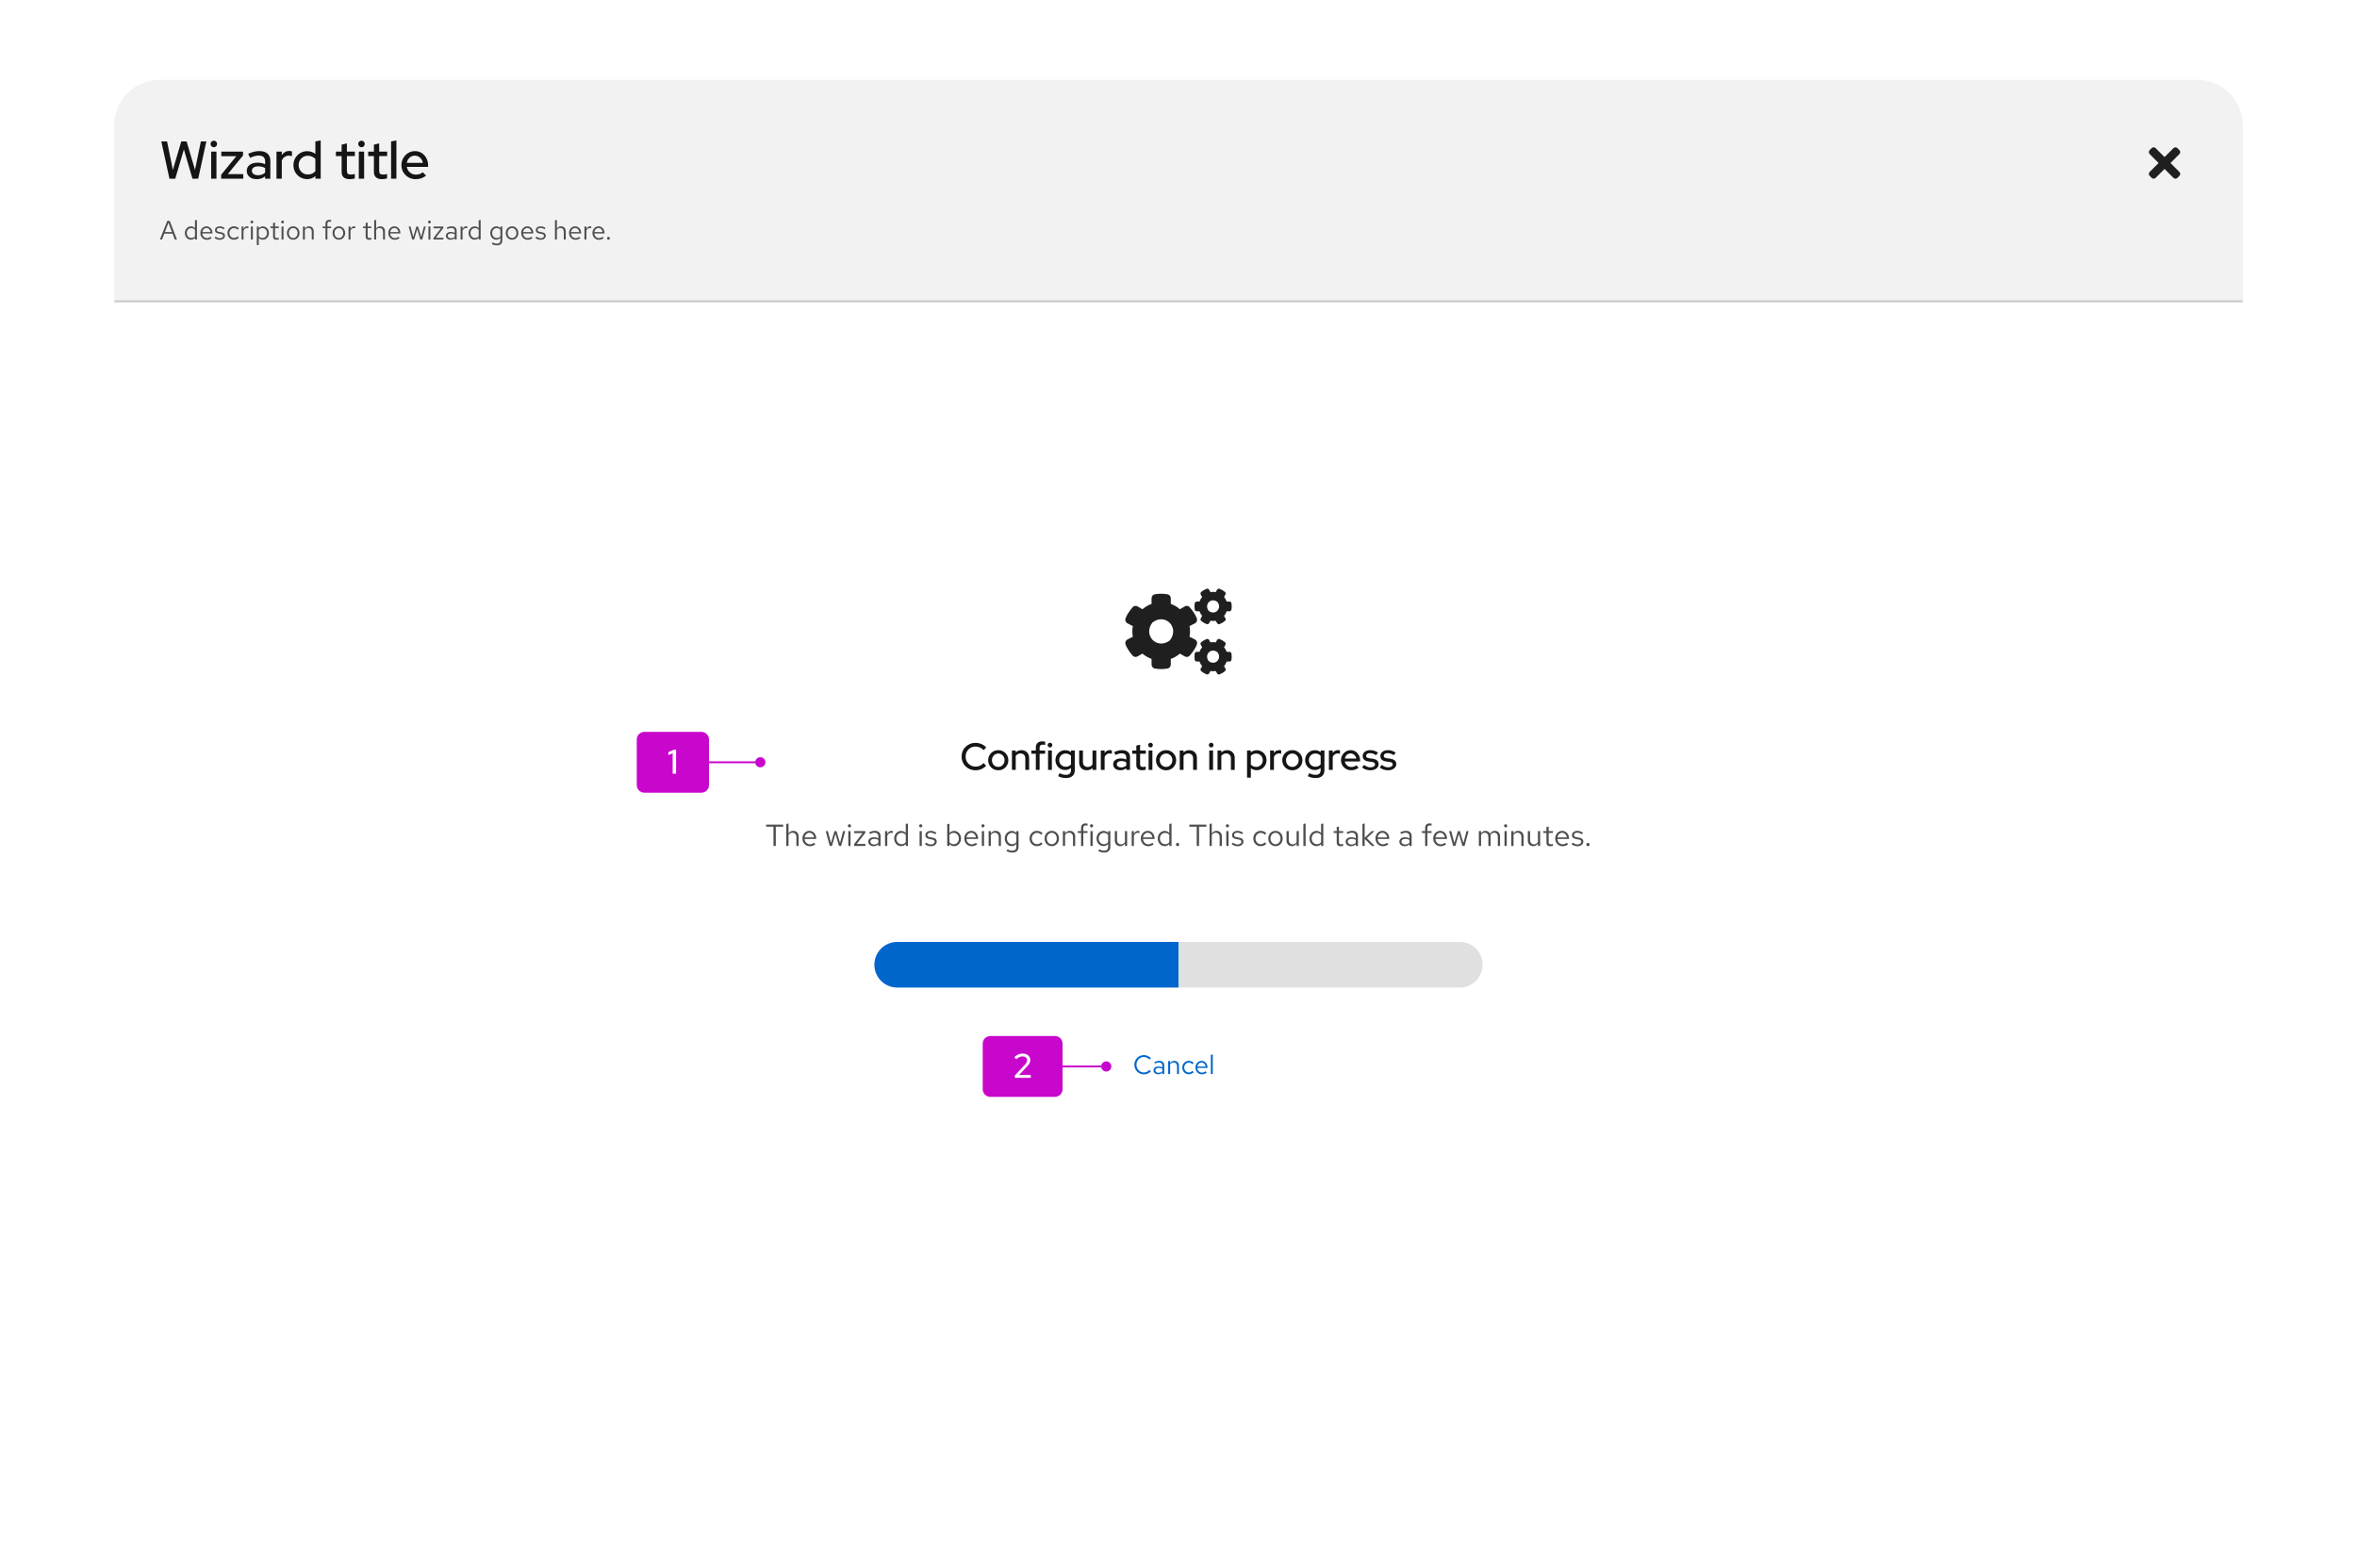 <svg width="1240" height="825" viewBox="0 0 1240 825" fill="none" xmlns="http://www.w3.org/2000/svg">
<rect width="1240" height="825" fill="white"/>
<g filter="url(#filter0_d_1825_77506)">
<path d="M60 56C60 42.745 70.745 32 84 32H1156C1169.25 32 1180 42.745 1180 56V769C1180 782.255 1169.25 793 1156 793H84C70.745 793 60 782.255 60 769V56Z" fill="white"/>
<mask id="path-2-inside-1_1825_77506" fill="white">
<path d="M60 56C60 42.745 70.745 32 84 32H1156C1169.25 32 1180 42.745 1180 56V149H60V56Z"/>
</mask>
<path d="M60 56C60 42.745 70.745 32 84 32H1156C1169.25 32 1180 42.745 1180 56V149H60V56Z" fill="#F2F2F2"/>
<path d="M60 32H1180H60ZM1180 150H60V148H1180V150ZM60 149V32V149ZM1180 32V149V32Z" fill="#C7C7C7" mask="url(#path-2-inside-1_1825_77506)"/>
<path d="M89.152 84L84.868 64.4H87.892L90.944 79.38L95.368 64.4H98.168L102.592 79.352L105.672 64.4H108.556L104.272 84H101.248L96.74 68.6L92.204 84H89.152ZM111.082 84V69.748H113.882V84H111.082ZM112.482 67.452C112.015 67.452 111.614 67.284 111.278 66.948C110.942 66.593 110.774 66.183 110.774 65.716C110.774 65.231 110.942 64.829 111.278 64.512C111.614 64.176 112.015 64.008 112.482 64.008C112.967 64.008 113.378 64.176 113.714 64.512C114.05 64.829 114.218 65.231 114.218 65.716C114.218 66.183 114.05 66.593 113.714 66.948C113.378 67.284 112.967 67.452 112.482 67.452ZM116.339 84V81.928L124.347 72.156H116.423V69.748H127.847V71.792L119.839 81.592H127.987V84H116.339ZM135.058 84.252C134.032 84.252 133.126 84.075 132.342 83.72C131.558 83.347 130.942 82.833 130.494 82.18C130.046 81.527 129.822 80.771 129.822 79.912C129.822 78.568 130.336 77.513 131.362 76.748C132.389 75.964 133.798 75.572 135.59 75.572C136.99 75.572 138.288 75.843 139.482 76.384V74.872C139.482 72.837 138.325 71.82 136.01 71.82C135.357 71.82 134.676 71.923 133.966 72.128C133.257 72.315 132.464 72.613 131.586 73.024L130.55 70.924C131.633 70.42 132.641 70.056 133.574 69.832C134.508 69.589 135.45 69.468 136.402 69.468C138.25 69.468 139.678 69.907 140.686 70.784C141.713 71.661 142.226 72.912 142.226 74.536V84H139.482V82.768C138.848 83.272 138.166 83.645 137.438 83.888C136.71 84.131 135.917 84.252 135.058 84.252ZM132.51 79.856C132.51 80.547 132.8 81.107 133.378 81.536C133.976 81.965 134.75 82.18 135.702 82.18C137.233 82.18 138.493 81.723 139.482 80.808V78.4C138.456 77.803 137.233 77.504 135.814 77.504C134.788 77.504 133.976 77.719 133.378 78.148C132.8 78.559 132.51 79.128 132.51 79.856ZM145.453 84V69.748H148.253V71.568C148.701 70.896 149.251 70.373 149.905 70C150.577 69.608 151.333 69.412 152.173 69.412C152.751 69.431 153.227 69.515 153.601 69.664V72.184C153.059 71.979 152.509 71.876 151.949 71.876C151.127 71.876 150.399 72.1 149.765 72.548C149.13 72.977 148.626 73.612 148.253 74.452V84H145.453ZM161.575 84.224C160.25 84.224 159.036 83.897 157.935 83.244C156.834 82.591 155.966 81.713 155.331 80.612C154.696 79.492 154.379 78.241 154.379 76.86C154.379 75.479 154.696 74.237 155.331 73.136C155.984 72.035 156.862 71.157 157.963 70.504C159.064 69.851 160.287 69.524 161.631 69.524C163.236 69.524 164.664 70 165.915 70.952V64.4L168.715 63.868V84H165.943V82.628C164.73 83.692 163.274 84.224 161.575 84.224ZM161.939 81.788C162.76 81.788 163.507 81.639 164.179 81.34C164.87 81.041 165.448 80.612 165.915 80.052V73.64C165.448 73.117 164.87 72.707 164.179 72.408C163.488 72.091 162.742 71.932 161.939 71.932C161.043 71.932 160.231 72.147 159.503 72.576C158.775 73.005 158.196 73.593 157.767 74.34C157.338 75.068 157.123 75.899 157.123 76.832C157.123 77.765 157.338 78.605 157.767 79.352C158.196 80.099 158.775 80.696 159.503 81.144C160.231 81.573 161.043 81.788 161.939 81.788ZM183.986 84.252C182.605 84.252 181.55 83.935 180.822 83.3C180.094 82.647 179.73 81.704 179.73 80.472V72.1H176.706V69.748H179.73V66.108L182.502 65.436V69.748H186.702V72.1H182.502V79.828C182.502 80.556 182.661 81.079 182.978 81.396C183.314 81.695 183.856 81.844 184.602 81.844C184.994 81.844 185.34 81.816 185.638 81.76C185.956 81.704 186.292 81.62 186.646 81.508V83.86C186.273 83.991 185.834 84.084 185.33 84.14C184.845 84.215 184.397 84.252 183.986 84.252ZM188.765 84V69.748H191.565V84H188.765ZM190.165 67.452C189.699 67.452 189.297 67.284 188.961 66.948C188.625 66.593 188.457 66.183 188.457 65.716C188.457 65.231 188.625 64.829 188.961 64.512C189.297 64.176 189.699 64.008 190.165 64.008C190.651 64.008 191.061 64.176 191.397 64.512C191.733 64.829 191.901 65.231 191.901 65.716C191.901 66.183 191.733 66.593 191.397 66.948C191.061 67.284 190.651 67.452 190.165 67.452ZM200.967 84.252C199.586 84.252 198.531 83.935 197.803 83.3C197.075 82.647 196.711 81.704 196.711 80.472V72.1H193.687V69.748H196.711V66.108L199.483 65.436V69.748H203.683V72.1H199.483V79.828C199.483 80.556 199.642 81.079 199.959 81.396C200.295 81.695 200.836 81.844 201.583 81.844C201.975 81.844 202.32 81.816 202.619 81.76C202.936 81.704 203.272 81.62 203.627 81.508V83.86C203.254 83.991 202.815 84.084 202.311 84.14C201.826 84.215 201.378 84.252 200.967 84.252ZM205.746 84V64.4L208.546 63.868V84H205.746ZM218.675 84.252C217.275 84.252 216.006 83.925 214.867 83.272C213.747 82.619 212.851 81.732 212.179 80.612C211.526 79.492 211.199 78.241 211.199 76.86C211.199 75.497 211.517 74.265 212.151 73.164C212.786 72.044 213.645 71.157 214.727 70.504C215.81 69.832 217.014 69.496 218.339 69.496C219.665 69.496 220.841 69.832 221.867 70.504C222.894 71.157 223.706 72.053 224.303 73.192C224.919 74.312 225.227 75.581 225.227 77V77.784H213.999C214.149 78.568 214.438 79.268 214.867 79.884C215.315 80.5 215.875 80.985 216.547 81.34C217.238 81.695 217.985 81.872 218.787 81.872C219.478 81.872 220.141 81.769 220.775 81.564C221.429 81.34 221.97 81.023 222.399 80.612L224.191 82.376C223.351 83.011 222.483 83.487 221.587 83.804C220.71 84.103 219.739 84.252 218.675 84.252ZM214.027 75.684H222.455C222.343 74.937 222.082 74.284 221.671 73.724C221.279 73.145 220.785 72.697 220.187 72.38C219.609 72.044 218.974 71.876 218.283 71.876C217.201 71.876 216.267 72.231 215.483 72.94C214.718 73.631 214.233 74.545 214.027 75.684Z" fill="#151515"/>
<path d="M1143.44 67.932C1144.02 67.356 1144.95 67.356 1145.53 67.932L1146.57 68.975C1147.14 69.551 1147.14 70.484 1146.57 71.059L1141.88 75.75L1146.57 80.44C1147.14 81.016 1147.14 81.95 1146.57 82.525L1145.53 83.568C1144.95 84.144 1144.02 84.144 1143.44 83.568L1138.75 78.878L1134.06 83.568C1133.48 84.144 1132.55 84.144 1131.97 83.568L1130.93 82.525C1130.36 81.949 1130.36 81.016 1130.93 80.44L1135.62 75.75L1130.93 71.059C1130.36 70.484 1130.36 69.55 1130.93 68.975L1131.97 67.932C1132.55 67.356 1133.48 67.356 1134.06 67.932L1138.75 72.622L1143.44 67.932Z" fill="#1F1F1F"/>
<path d="M84.126 116L88.004 106.2H89.292L93.114 116H91.952L90.79 112.92H86.422L85.26 116H84.126ZM86.758 112.066H90.468L88.606 107.18L86.758 112.066ZM100.402 116.098C99.814 116.098 99.282 115.944 98.806 115.636C98.33 115.319 97.952 114.899 97.672 114.376C97.392 113.844 97.252 113.251 97.252 112.598C97.252 111.935 97.392 111.343 97.672 110.82C97.961 110.288 98.348 109.868 98.834 109.56C99.319 109.243 99.86 109.084 100.458 109.084C100.878 109.084 101.27 109.168 101.634 109.336C101.998 109.495 102.315 109.728 102.586 110.036V105.892L103.608 105.682V116H102.586V115.09C102.324 115.417 102.007 115.669 101.634 115.846C101.26 116.014 100.85 116.098 100.402 116.098ZM100.654 115.202C101.055 115.202 101.424 115.123 101.76 114.964C102.096 114.805 102.371 114.581 102.586 114.292V110.904C102.362 110.615 102.077 110.391 101.732 110.232C101.396 110.064 101.036 109.98 100.654 109.98C100.196 109.98 99.786 110.092 99.422 110.316C99.067 110.54 98.782 110.848 98.568 111.24C98.362 111.632 98.26 112.08 98.26 112.584C98.26 113.079 98.362 113.527 98.568 113.928C98.782 114.32 99.067 114.633 99.422 114.866C99.786 115.09 100.196 115.202 100.654 115.202ZM108.788 116.14C108.154 116.14 107.58 115.986 107.066 115.678C106.553 115.361 106.147 114.936 105.848 114.404C105.55 113.863 105.4 113.256 105.4 112.584C105.4 111.912 105.54 111.31 105.82 110.778C106.11 110.246 106.497 109.826 106.982 109.518C107.468 109.21 108.009 109.056 108.606 109.056C109.213 109.056 109.75 109.21 110.216 109.518C110.692 109.817 111.066 110.227 111.336 110.75C111.616 111.263 111.756 111.847 111.756 112.5V112.808H106.394C106.432 113.275 106.558 113.695 106.772 114.068C106.996 114.432 107.286 114.721 107.64 114.936C108.004 115.141 108.401 115.244 108.83 115.244C109.185 115.244 109.526 115.183 109.852 115.062C110.188 114.931 110.473 114.759 110.706 114.544L111.35 115.23C110.958 115.538 110.552 115.767 110.132 115.916C109.712 116.065 109.264 116.14 108.788 116.14ZM106.422 112.08H110.748C110.702 111.669 110.576 111.305 110.37 110.988C110.174 110.661 109.922 110.405 109.614 110.218C109.316 110.031 108.98 109.938 108.606 109.938C108.233 109.938 107.892 110.031 107.584 110.218C107.276 110.395 107.02 110.647 106.814 110.974C106.618 111.291 106.488 111.66 106.422 112.08ZM115.684 116.14C115.124 116.14 114.606 116.056 114.13 115.888C113.654 115.711 113.248 115.459 112.912 115.132L113.458 114.46C113.868 114.759 114.246 114.978 114.592 115.118C114.937 115.249 115.292 115.314 115.656 115.314C116.15 115.314 116.561 115.197 116.888 114.964C117.214 114.731 117.378 114.432 117.378 114.068C117.378 113.788 117.28 113.569 117.084 113.41C116.897 113.251 116.584 113.13 116.146 113.046L115.026 112.85C114.363 112.729 113.873 112.523 113.556 112.234C113.248 111.945 113.094 111.553 113.094 111.058C113.094 110.666 113.196 110.321 113.402 110.022C113.616 109.723 113.91 109.49 114.284 109.322C114.657 109.145 115.082 109.056 115.558 109.056C116.024 109.056 116.468 109.126 116.888 109.266C117.308 109.397 117.732 109.611 118.162 109.91L117.658 110.624C117.303 110.372 116.948 110.19 116.594 110.078C116.239 109.957 115.88 109.896 115.516 109.896C115.068 109.896 114.708 109.994 114.438 110.19C114.167 110.386 114.032 110.652 114.032 110.988C114.032 111.268 114.116 111.483 114.284 111.632C114.461 111.781 114.769 111.893 115.208 111.968L116.356 112.178C117.046 112.299 117.55 112.509 117.868 112.808C118.185 113.107 118.344 113.508 118.344 114.012C118.344 114.413 118.227 114.777 117.994 115.104C117.76 115.421 117.443 115.673 117.042 115.86C116.64 116.047 116.188 116.14 115.684 116.14ZM123.034 116.112C122.399 116.112 121.825 115.958 121.312 115.65C120.808 115.333 120.407 114.908 120.108 114.376C119.809 113.835 119.66 113.237 119.66 112.584C119.66 111.921 119.809 111.324 120.108 110.792C120.407 110.26 120.808 109.84 121.312 109.532C121.825 109.215 122.399 109.056 123.034 109.056C123.538 109.056 124.019 109.149 124.476 109.336C124.933 109.523 125.33 109.784 125.666 110.12L125.008 110.834C124.765 110.563 124.471 110.353 124.126 110.204C123.781 110.055 123.431 109.98 123.076 109.98C122.628 109.98 122.222 110.097 121.858 110.33C121.503 110.563 121.219 110.876 121.004 111.268C120.789 111.66 120.682 112.099 120.682 112.584C120.682 113.069 120.789 113.508 121.004 113.9C121.219 114.292 121.503 114.605 121.858 114.838C122.222 115.071 122.628 115.188 123.076 115.188C123.431 115.188 123.781 115.113 124.126 114.964C124.471 114.805 124.765 114.595 125.008 114.334L125.666 115.048C125.33 115.384 124.933 115.645 124.476 115.832C124.019 116.019 123.538 116.112 123.034 116.112ZM127.091 116V109.168H128.113V110.568C128.29 110.092 128.542 109.723 128.869 109.462C129.205 109.191 129.588 109.056 130.017 109.056C130.138 109.056 130.25 109.065 130.353 109.084C130.456 109.093 130.558 109.117 130.661 109.154V110.078C130.549 110.041 130.428 110.013 130.297 109.994C130.176 109.966 130.059 109.952 129.947 109.952C129.527 109.952 129.158 110.073 128.841 110.316C128.533 110.559 128.29 110.899 128.113 111.338V116H127.091ZM131.999 116V109.168H133.021V116H131.999ZM132.517 107.474C132.312 107.474 132.134 107.404 131.985 107.264C131.845 107.115 131.775 106.942 131.775 106.746C131.775 106.55 131.845 106.382 131.985 106.242C132.134 106.093 132.312 106.018 132.517 106.018C132.722 106.018 132.895 106.093 133.035 106.242C133.184 106.382 133.259 106.55 133.259 106.746C133.259 106.942 133.184 107.115 133.035 107.264C132.895 107.404 132.722 107.474 132.517 107.474ZM135.116 118.926V109.168H136.124V110.148C136.386 109.803 136.703 109.541 137.076 109.364C137.459 109.177 137.879 109.084 138.336 109.084C138.934 109.084 139.466 109.243 139.932 109.56C140.408 109.868 140.786 110.288 141.066 110.82C141.346 111.343 141.486 111.931 141.486 112.584C141.486 113.237 141.342 113.83 141.052 114.362C140.772 114.894 140.39 115.319 139.904 115.636C139.428 115.944 138.887 116.098 138.28 116.098C137.851 116.098 137.454 116.019 137.09 115.86C136.726 115.692 136.409 115.454 136.138 115.146V118.926H135.116ZM138.084 115.216C138.542 115.216 138.948 115.104 139.302 114.88C139.666 114.647 139.951 114.334 140.156 113.942C140.371 113.541 140.478 113.093 140.478 112.598C140.478 112.094 140.371 111.646 140.156 111.254C139.951 110.862 139.666 110.554 139.302 110.33C138.948 110.097 138.542 109.98 138.084 109.98C137.683 109.98 137.31 110.064 136.964 110.232C136.628 110.391 136.353 110.619 136.138 110.918V114.264C136.362 114.563 136.642 114.796 136.978 114.964C137.324 115.132 137.692 115.216 138.084 115.216ZM145.459 116.14C144.871 116.14 144.423 116 144.115 115.72C143.816 115.431 143.667 115.015 143.667 114.474V110.008H142.253V109.168H143.667V107.292L144.689 107.054V109.168H146.649V110.008H144.689V114.208C144.689 114.572 144.763 114.833 144.913 114.992C145.071 115.151 145.328 115.23 145.683 115.23C145.86 115.23 146.019 115.216 146.159 115.188C146.299 115.16 146.462 115.113 146.649 115.048V115.958C146.462 116.023 146.266 116.07 146.061 116.098C145.855 116.126 145.655 116.14 145.459 116.14ZM148.132 116V109.168H149.154V116H148.132ZM148.65 107.474C148.444 107.474 148.267 107.404 148.118 107.264C147.978 107.115 147.908 106.942 147.908 106.746C147.908 106.55 147.978 106.382 148.118 106.242C148.267 106.093 148.444 106.018 148.65 106.018C148.855 106.018 149.028 106.093 149.168 106.242C149.317 106.382 149.392 106.55 149.392 106.746C149.392 106.942 149.317 107.115 149.168 107.264C149.028 107.404 148.855 107.474 148.65 107.474ZM154.273 116.112C153.639 116.112 153.069 115.958 152.565 115.65C152.061 115.342 151.665 114.922 151.375 114.39C151.086 113.858 150.941 113.256 150.941 112.584C150.941 111.912 151.086 111.31 151.375 110.778C151.665 110.246 152.061 109.826 152.565 109.518C153.069 109.21 153.639 109.056 154.273 109.056C154.899 109.056 155.459 109.21 155.953 109.518C156.457 109.826 156.854 110.246 157.143 110.778C157.433 111.31 157.577 111.912 157.577 112.584C157.577 113.256 157.433 113.858 157.143 114.39C156.854 114.922 156.457 115.342 155.953 115.65C155.459 115.958 154.899 116.112 154.273 116.112ZM154.259 115.216C154.707 115.216 155.104 115.104 155.449 114.88C155.795 114.647 156.065 114.329 156.261 113.928C156.467 113.527 156.569 113.079 156.569 112.584C156.569 112.08 156.467 111.632 156.261 111.24C156.065 110.839 155.795 110.526 155.449 110.302C155.104 110.069 154.707 109.952 154.259 109.952C153.811 109.952 153.415 110.069 153.069 110.302C152.724 110.526 152.449 110.839 152.243 111.24C152.047 111.632 151.949 112.08 151.949 112.584C151.949 113.079 152.047 113.527 152.243 113.928C152.449 114.329 152.724 114.647 153.069 114.88C153.415 115.104 153.811 115.216 154.259 115.216ZM159.37 116V109.168H160.392V110.274C160.654 109.863 160.966 109.56 161.33 109.364C161.694 109.159 162.105 109.056 162.562 109.056C163.057 109.056 163.486 109.163 163.85 109.378C164.224 109.583 164.513 109.877 164.718 110.26C164.933 110.633 165.04 111.072 165.04 111.576V116H164.018V111.87C164.018 111.263 163.85 110.787 163.514 110.442C163.188 110.087 162.744 109.91 162.184 109.91C161.811 109.91 161.47 109.999 161.162 110.176C160.854 110.353 160.598 110.615 160.392 110.96V116H159.37ZM171.231 116V110.008H169.705V109.168H171.231V107.74C171.231 107.068 171.408 106.55 171.763 106.186C172.117 105.822 172.621 105.64 173.275 105.64C173.461 105.64 173.629 105.649 173.779 105.668C173.937 105.687 174.077 105.719 174.199 105.766V106.69C174.049 106.643 173.914 106.611 173.793 106.592C173.671 106.573 173.531 106.564 173.373 106.564C172.981 106.564 172.696 106.662 172.519 106.858C172.341 107.045 172.253 107.343 172.253 107.754V109.168H174.199V110.008H172.253V116H171.231ZM178.281 116.112C177.646 116.112 177.077 115.958 176.573 115.65C176.069 115.342 175.672 114.922 175.383 114.39C175.094 113.858 174.949 113.256 174.949 112.584C174.949 111.912 175.094 111.31 175.383 110.778C175.672 110.246 176.069 109.826 176.573 109.518C177.077 109.21 177.646 109.056 178.281 109.056C178.906 109.056 179.466 109.21 179.961 109.518C180.465 109.826 180.862 110.246 181.151 110.778C181.44 111.31 181.585 111.912 181.585 112.584C181.585 113.256 181.44 113.858 181.151 114.39C180.862 114.922 180.465 115.342 179.961 115.65C179.466 115.958 178.906 116.112 178.281 116.112ZM178.267 115.216C178.715 115.216 179.112 115.104 179.457 114.88C179.802 114.647 180.073 114.329 180.269 113.928C180.474 113.527 180.577 113.079 180.577 112.584C180.577 112.08 180.474 111.632 180.269 111.24C180.073 110.839 179.802 110.526 179.457 110.302C179.112 110.069 178.715 109.952 178.267 109.952C177.819 109.952 177.422 110.069 177.077 110.302C176.732 110.526 176.456 110.839 176.251 111.24C176.055 111.632 175.957 112.08 175.957 112.584C175.957 113.079 176.055 113.527 176.251 113.928C176.456 114.329 176.732 114.647 177.077 114.88C177.422 115.104 177.819 115.216 178.267 115.216ZM183.378 116V109.168H184.4V110.568C184.577 110.092 184.829 109.723 185.156 109.462C185.492 109.191 185.875 109.056 186.304 109.056C186.425 109.056 186.537 109.065 186.64 109.084C186.743 109.093 186.845 109.117 186.948 109.154V110.078C186.836 110.041 186.715 110.013 186.584 109.994C186.463 109.966 186.346 109.952 186.234 109.952C185.814 109.952 185.445 110.073 185.128 110.316C184.82 110.559 184.577 110.899 184.4 111.338V116H183.378ZM194.172 116.14C193.584 116.14 193.136 116 192.828 115.72C192.529 115.431 192.38 115.015 192.38 114.474V110.008H190.966V109.168H192.38V107.292L193.402 107.054V109.168H195.362V110.008H193.402V114.208C193.402 114.572 193.476 114.833 193.626 114.992C193.784 115.151 194.041 115.23 194.396 115.23C194.573 115.23 194.732 115.216 194.872 115.188C195.012 115.16 195.175 115.113 195.362 115.048V115.958C195.175 116.023 194.979 116.07 194.774 116.098C194.568 116.126 194.368 116.14 194.172 116.14ZM196.859 116V105.892L197.881 105.682V110.274C198.142 109.863 198.455 109.56 198.819 109.364C199.183 109.159 199.593 109.056 200.051 109.056C200.545 109.056 200.975 109.163 201.339 109.378C201.712 109.583 202.001 109.877 202.207 110.26C202.421 110.633 202.529 111.072 202.529 111.576V116H201.507V111.87C201.507 111.263 201.339 110.787 201.003 110.442C200.676 110.087 200.233 109.91 199.673 109.91C199.299 109.91 198.959 109.999 198.651 110.176C198.343 110.353 198.086 110.615 197.881 110.96V116H196.859ZM207.663 116.14C207.029 116.14 206.455 115.986 205.941 115.678C205.428 115.361 205.022 114.936 204.723 114.404C204.425 113.863 204.275 113.256 204.275 112.584C204.275 111.912 204.415 111.31 204.695 110.778C204.985 110.246 205.372 109.826 205.857 109.518C206.343 109.21 206.884 109.056 207.481 109.056C208.088 109.056 208.625 109.21 209.091 109.518C209.567 109.817 209.941 110.227 210.211 110.75C210.491 111.263 210.631 111.847 210.631 112.5V112.808H205.269C205.307 113.275 205.433 113.695 205.647 114.068C205.871 114.432 206.161 114.721 206.515 114.936C206.879 115.141 207.276 115.244 207.705 115.244C208.06 115.244 208.401 115.183 208.727 115.062C209.063 114.931 209.348 114.759 209.581 114.544L210.225 115.23C209.833 115.538 209.427 115.767 209.007 115.916C208.587 116.065 208.139 116.14 207.663 116.14ZM205.297 112.08H209.623C209.577 111.669 209.451 111.305 209.245 110.988C209.049 110.661 208.797 110.405 208.489 110.218C208.191 110.031 207.855 109.938 207.481 109.938C207.108 109.938 206.767 110.031 206.459 110.218C206.151 110.395 205.895 110.647 205.689 110.974C205.493 111.291 205.363 111.66 205.297 112.08ZM216.862 116L214.986 109.168H215.98L217.408 114.628L219.046 109.168H219.956L221.594 114.628L223.008 109.168H223.974L222.112 116H221.118L219.494 110.484L217.87 116H216.862ZM225.405 116V109.168H226.427V116H225.405ZM225.923 107.474C225.718 107.474 225.54 107.404 225.391 107.264C225.251 107.115 225.181 106.942 225.181 106.746C225.181 106.55 225.251 106.382 225.391 106.242C225.54 106.093 225.718 106.018 225.923 106.018C226.128 106.018 226.301 106.093 226.441 106.242C226.59 106.382 226.665 106.55 226.665 106.746C226.665 106.942 226.59 107.115 226.441 107.264C226.301 107.404 226.128 107.474 225.923 107.474ZM228.047 116V115.188L231.981 110.092L228.089 110.106V109.168H233.227V109.966L229.279 115.09L233.283 115.076V116H228.047ZM237.062 116.126C236.577 116.126 236.148 116.037 235.774 115.86C235.401 115.683 235.107 115.44 234.892 115.132C234.687 114.815 234.584 114.451 234.584 114.04C234.584 113.629 234.692 113.275 234.906 112.976C235.121 112.668 235.42 112.43 235.802 112.262C236.185 112.094 236.633 112.01 237.146 112.01C237.538 112.01 237.907 112.052 238.252 112.136C238.607 112.22 238.934 112.355 239.232 112.542V111.604C239.232 111.044 239.083 110.624 238.784 110.344C238.486 110.055 238.047 109.91 237.468 109.91C237.151 109.91 236.824 109.957 236.488 110.05C236.162 110.143 235.798 110.293 235.396 110.498L235.018 109.714C235.933 109.275 236.792 109.056 237.594 109.056C238.444 109.056 239.097 109.266 239.554 109.686C240.012 110.097 240.24 110.689 240.24 111.464V116H239.232V115.202C238.934 115.51 238.602 115.743 238.238 115.902C237.874 116.051 237.482 116.126 237.062 116.126ZM235.564 114.012C235.564 114.413 235.718 114.735 236.026 114.978C236.344 115.221 236.759 115.342 237.272 115.342C237.655 115.342 238.005 115.277 238.322 115.146C238.649 115.015 238.952 114.819 239.232 114.558V113.242C238.943 113.074 238.644 112.953 238.336 112.878C238.028 112.794 237.683 112.752 237.3 112.752C236.778 112.752 236.358 112.869 236.04 113.102C235.723 113.326 235.564 113.629 235.564 114.012ZM242.318 116V109.168H243.34V110.568C243.517 110.092 243.769 109.723 244.096 109.462C244.432 109.191 244.814 109.056 245.244 109.056C245.365 109.056 245.477 109.065 245.58 109.084C245.682 109.093 245.785 109.117 245.888 109.154V110.078C245.776 110.041 245.654 110.013 245.524 109.994C245.402 109.966 245.286 109.952 245.174 109.952C244.754 109.952 244.385 110.073 244.068 110.316C243.76 110.559 243.517 110.899 243.34 111.338V116H242.318ZM249.658 116.098C249.07 116.098 248.538 115.944 248.062 115.636C247.586 115.319 247.208 114.899 246.928 114.376C246.648 113.844 246.508 113.251 246.508 112.598C246.508 111.935 246.648 111.343 246.928 110.82C247.217 110.288 247.604 109.868 248.09 109.56C248.575 109.243 249.116 109.084 249.714 109.084C250.134 109.084 250.526 109.168 250.89 109.336C251.254 109.495 251.571 109.728 251.842 110.036V105.892L252.864 105.682V116H251.842V115.09C251.58 115.417 251.263 115.669 250.89 115.846C250.516 116.014 250.106 116.098 249.658 116.098ZM249.91 115.202C250.311 115.202 250.68 115.123 251.016 114.964C251.352 114.805 251.627 114.581 251.842 114.292V110.904C251.618 110.615 251.333 110.391 250.988 110.232C250.652 110.064 250.292 109.98 249.91 109.98C249.452 109.98 249.042 110.092 248.678 110.316C248.323 110.54 248.038 110.848 247.824 111.24C247.618 111.632 247.516 112.08 247.516 112.584C247.516 113.079 247.618 113.527 247.824 113.928C248.038 114.32 248.323 114.633 248.678 114.866C249.042 115.09 249.452 115.202 249.91 115.202ZM261.396 119.066C260.938 119.066 260.476 119.001 260.01 118.87C259.552 118.749 259.128 118.576 258.736 118.352L259.17 117.568C259.59 117.783 259.972 117.941 260.318 118.044C260.663 118.147 261.008 118.198 261.354 118.198C261.979 118.198 262.45 118.049 262.768 117.75C263.094 117.451 263.258 117.017 263.258 116.448V115.076C262.996 115.403 262.679 115.655 262.306 115.832C261.932 116 261.522 116.084 261.074 116.084C260.486 116.084 259.954 115.93 259.478 115.622C259.002 115.305 258.624 114.885 258.344 114.362C258.064 113.83 257.924 113.237 257.924 112.584C257.924 111.931 258.064 111.343 258.344 110.82C258.633 110.288 259.02 109.868 259.506 109.56C259.991 109.243 260.532 109.084 261.13 109.084C261.559 109.084 261.956 109.168 262.32 109.336C262.684 109.495 263.001 109.733 263.272 110.05V109.168H264.28V116.434C264.28 117.283 264.032 117.932 263.538 118.38C263.043 118.837 262.329 119.066 261.396 119.066ZM261.326 115.202C261.727 115.202 262.096 115.123 262.432 114.964C262.768 114.796 263.043 114.567 263.258 114.278V110.904C263.034 110.615 262.749 110.391 262.404 110.232C262.068 110.064 261.708 109.98 261.326 109.98C260.868 109.98 260.458 110.092 260.094 110.316C259.739 110.54 259.454 110.848 259.24 111.24C259.034 111.632 258.932 112.08 258.932 112.584C258.932 113.079 259.034 113.527 259.24 113.928C259.454 114.32 259.739 114.633 260.094 114.866C260.458 115.09 260.868 115.202 261.326 115.202ZM269.404 116.112C268.769 116.112 268.2 115.958 267.696 115.65C267.192 115.342 266.795 114.922 266.506 114.39C266.217 113.858 266.072 113.256 266.072 112.584C266.072 111.912 266.217 111.31 266.506 110.778C266.795 110.246 267.192 109.826 267.696 109.518C268.2 109.21 268.769 109.056 269.404 109.056C270.029 109.056 270.589 109.21 271.084 109.518C271.588 109.826 271.985 110.246 272.274 110.778C272.563 111.31 272.708 111.912 272.708 112.584C272.708 113.256 272.563 113.858 272.274 114.39C271.985 114.922 271.588 115.342 271.084 115.65C270.589 115.958 270.029 116.112 269.404 116.112ZM269.39 115.216C269.838 115.216 270.235 115.104 270.58 114.88C270.925 114.647 271.196 114.329 271.392 113.928C271.597 113.527 271.7 113.079 271.7 112.584C271.7 112.08 271.597 111.632 271.392 111.24C271.196 110.839 270.925 110.526 270.58 110.302C270.235 110.069 269.838 109.952 269.39 109.952C268.942 109.952 268.545 110.069 268.2 110.302C267.855 110.526 267.579 110.839 267.374 111.24C267.178 111.632 267.08 112.08 267.08 112.584C267.08 113.079 267.178 113.527 267.374 113.928C267.579 114.329 267.855 114.647 268.2 114.88C268.545 115.104 268.942 115.216 269.39 115.216ZM277.581 116.14C276.947 116.14 276.373 115.986 275.859 115.678C275.346 115.361 274.94 114.936 274.641 114.404C274.343 113.863 274.193 113.256 274.193 112.584C274.193 111.912 274.333 111.31 274.613 110.778C274.903 110.246 275.29 109.826 275.775 109.518C276.261 109.21 276.802 109.056 277.399 109.056C278.006 109.056 278.543 109.21 279.009 109.518C279.485 109.817 279.859 110.227 280.129 110.75C280.409 111.263 280.549 111.847 280.549 112.5V112.808H275.187C275.225 113.275 275.351 113.695 275.565 114.068C275.789 114.432 276.079 114.721 276.433 114.936C276.797 115.141 277.194 115.244 277.623 115.244C277.978 115.244 278.319 115.183 278.645 115.062C278.981 114.931 279.266 114.759 279.499 114.544L280.143 115.23C279.751 115.538 279.345 115.767 278.925 115.916C278.505 116.065 278.057 116.14 277.581 116.14ZM275.215 112.08H279.541C279.495 111.669 279.369 111.305 279.163 110.988C278.967 110.661 278.715 110.405 278.407 110.218C278.109 110.031 277.773 109.938 277.399 109.938C277.026 109.938 276.685 110.031 276.377 110.218C276.069 110.395 275.813 110.647 275.607 110.974C275.411 111.291 275.281 111.66 275.215 112.08ZM284.477 116.14C283.917 116.14 283.399 116.056 282.923 115.888C282.447 115.711 282.041 115.459 281.705 115.132L282.251 114.46C282.661 114.759 283.039 114.978 283.385 115.118C283.73 115.249 284.085 115.314 284.449 115.314C284.943 115.314 285.354 115.197 285.681 114.964C286.007 114.731 286.171 114.432 286.171 114.068C286.171 113.788 286.073 113.569 285.877 113.41C285.69 113.251 285.377 113.13 284.939 113.046L283.819 112.85C283.156 112.729 282.666 112.523 282.349 112.234C282.041 111.945 281.887 111.553 281.887 111.058C281.887 110.666 281.989 110.321 282.195 110.022C282.409 109.723 282.703 109.49 283.077 109.322C283.45 109.145 283.875 109.056 284.351 109.056C284.817 109.056 285.261 109.126 285.681 109.266C286.101 109.397 286.525 109.611 286.955 109.91L286.451 110.624C286.096 110.372 285.741 110.19 285.387 110.078C285.032 109.957 284.673 109.896 284.309 109.896C283.861 109.896 283.501 109.994 283.231 110.19C282.96 110.386 282.825 110.652 282.825 110.988C282.825 111.268 282.909 111.483 283.077 111.632C283.254 111.781 283.562 111.893 284.001 111.968L285.149 112.178C285.839 112.299 286.343 112.509 286.661 112.808C286.978 113.107 287.137 113.508 287.137 114.012C287.137 114.413 287.02 114.777 286.787 115.104C286.553 115.421 286.236 115.673 285.835 115.86C285.433 116.047 284.981 116.14 284.477 116.14ZM291.96 116V105.892L292.982 105.682V110.274C293.243 109.863 293.556 109.56 293.92 109.364C294.284 109.159 294.695 109.056 295.152 109.056C295.647 109.056 296.076 109.163 296.44 109.378C296.813 109.583 297.103 109.877 297.308 110.26C297.523 110.633 297.63 111.072 297.63 111.576V116H296.608V111.87C296.608 111.263 296.44 110.787 296.104 110.442C295.777 110.087 295.334 109.91 294.774 109.91C294.401 109.91 294.06 109.999 293.752 110.176C293.444 110.353 293.187 110.615 292.982 110.96V116H291.96ZM302.765 116.14C302.13 116.14 301.556 115.986 301.043 115.678C300.529 115.361 300.123 114.936 299.825 114.404C299.526 113.863 299.377 113.256 299.377 112.584C299.377 111.912 299.517 111.31 299.797 110.778C300.086 110.246 300.473 109.826 300.959 109.518C301.444 109.21 301.985 109.056 302.583 109.056C303.189 109.056 303.726 109.21 304.193 109.518C304.669 109.817 305.042 110.227 305.313 110.75C305.593 111.263 305.733 111.847 305.733 112.5V112.808H300.371C300.408 113.275 300.534 113.695 300.749 114.068C300.973 114.432 301.262 114.721 301.617 114.936C301.981 115.141 302.377 115.244 302.807 115.244C303.161 115.244 303.502 115.183 303.829 115.062C304.165 114.931 304.449 114.759 304.683 114.544L305.327 115.23C304.935 115.538 304.529 115.767 304.109 115.916C303.689 116.065 303.241 116.14 302.765 116.14ZM300.399 112.08H304.725C304.678 111.669 304.552 111.305 304.347 110.988C304.151 110.661 303.899 110.405 303.591 110.218C303.292 110.031 302.956 109.938 302.583 109.938C302.209 109.938 301.869 110.031 301.561 110.218C301.253 110.395 300.996 110.647 300.791 110.974C300.595 111.291 300.464 111.66 300.399 112.08ZM307.478 116V109.168H308.5V110.568C308.677 110.092 308.929 109.723 309.256 109.462C309.592 109.191 309.974 109.056 310.404 109.056C310.525 109.056 310.637 109.065 310.74 109.084C310.842 109.093 310.945 109.117 311.048 109.154V110.078C310.936 110.041 310.814 110.013 310.684 109.994C310.562 109.966 310.446 109.952 310.334 109.952C309.914 109.952 309.545 110.073 309.228 110.316C308.92 110.559 308.677 110.899 308.5 111.338V116H307.478ZM315.056 116.14C314.421 116.14 313.847 115.986 313.334 115.678C312.82 115.361 312.414 114.936 312.116 114.404C311.817 113.863 311.668 113.256 311.668 112.584C311.668 111.912 311.808 111.31 312.088 110.778C312.377 110.246 312.764 109.826 313.25 109.518C313.735 109.21 314.276 109.056 314.874 109.056C315.48 109.056 316.017 109.21 316.484 109.518C316.96 109.817 317.333 110.227 317.604 110.75C317.884 111.263 318.024 111.847 318.024 112.5V112.808H312.662C312.699 113.275 312.825 113.695 313.04 114.068C313.264 114.432 313.553 114.721 313.908 114.936C314.272 115.141 314.668 115.244 315.098 115.244C315.452 115.244 315.793 115.183 316.12 115.062C316.456 114.931 316.74 114.759 316.974 114.544L317.618 115.23C317.226 115.538 316.82 115.767 316.4 115.916C315.98 116.065 315.532 116.14 315.056 116.14ZM312.69 112.08H317.016C316.969 111.669 316.843 111.305 316.638 110.988C316.442 110.661 316.19 110.405 315.882 110.218C315.583 110.031 315.247 109.938 314.874 109.938C314.5 109.938 314.16 110.031 313.852 110.218C313.544 110.395 313.287 110.647 313.082 110.974C312.886 111.291 312.755 111.66 312.69 112.08ZM320.113 116.112C319.908 116.112 319.731 116.037 319.581 115.888C319.441 115.739 319.371 115.561 319.371 115.356C319.371 115.141 319.441 114.964 319.581 114.824C319.731 114.675 319.908 114.6 320.113 114.6C320.319 114.6 320.491 114.675 320.631 114.824C320.781 114.964 320.855 115.141 320.855 115.356C320.855 115.561 320.781 115.739 320.631 115.888C320.491 116.037 320.319 116.112 320.113 116.112Z" fill="#4D4D4D"/>
</g>
<path d="M640.305 336.653C640.567 336.184 641.127 335.989 641.626 336.174C642.659 336.563 643.604 337.121 644.435 337.82C644.838 338.156 644.942 338.749 644.68 339.208L643.963 340.473C644.567 341.181 645.038 342.004 645.353 342.897H646.798C647.323 342.897 647.778 343.277 647.865 343.808C648.04 344.869 648.049 345.984 647.865 347.089C647.778 347.62 647.323 348.009 646.798 348.009H645.353C645.038 348.902 644.567 349.725 643.963 350.433L644.68 351.698C644.942 352.157 644.846 352.75 644.435 353.086C643.604 353.785 642.65 354.343 641.626 354.732C641.127 354.917 640.567 354.723 640.305 354.254L639.587 352.99C638.677 353.158 637.732 353.158 636.813 352.99L636.096 354.254C635.833 354.723 635.273 354.917 634.774 354.732C633.742 354.343 632.797 353.785 631.966 353.086C631.563 352.75 631.458 352.158 631.721 351.698L632.437 350.433C631.834 349.725 631.362 348.902 631.047 348.009H629.602C629.077 348.009 628.623 347.629 628.535 347.098C628.36 346.037 628.351 344.922 628.535 343.817C628.623 343.286 629.078 342.897 629.602 342.897H631.047C631.362 342.004 631.834 341.181 632.437 340.473L631.721 339.208C631.458 338.748 631.554 338.156 631.966 337.82C632.797 337.121 633.751 336.563 634.774 336.174C635.273 335.989 635.833 336.184 636.096 336.653L636.813 337.917C637.732 337.749 638.668 337.749 639.587 337.917L640.305 336.653ZM607.542 312.629C609.695 312.258 611.961 312.24 614.192 312.62C615.199 312.797 615.942 313.673 615.942 314.707V317.68C617.719 318.317 619.347 319.272 620.747 320.484L623.293 318.997C624.168 318.484 625.298 318.679 625.945 319.466C627.363 321.182 628.85 323.146 629.629 325.286C629.979 326.251 629.638 327.339 628.754 327.861L625.805 329.346C626.146 331.204 626.146 333.106 625.805 334.963L628.754 336.449C629.638 336.962 630.023 338.05 629.673 339.023C628.894 341.163 627.363 343.127 625.945 344.843C625.298 345.63 624.177 345.825 623.293 345.312L620.747 343.826C619.347 345.037 617.719 346.001 615.942 346.629V349.602C615.942 350.628 615.216 351.512 614.219 351.689C612.066 352.06 609.808 352.078 607.577 351.689C606.571 351.512 605.827 350.637 605.827 349.602V346.629C604.051 345.992 602.422 345.037 601.022 343.826L598.476 345.303C597.602 345.816 596.473 345.621 595.825 344.834C594.407 343.118 592.911 341.154 592.132 339.023C591.782 338.059 592.167 336.97 593.051 336.449L595.965 334.963C595.624 333.115 595.624 331.212 595.965 329.355L593.051 327.861C592.167 327.348 591.773 326.259 592.132 325.295C592.911 323.155 594.407 321.191 595.825 319.475C596.473 318.688 597.593 318.493 598.476 319.006L601.022 320.493C602.422 319.281 604.051 318.317 605.827 317.689V314.707C605.827 313.69 606.545 312.806 607.542 312.629ZM640.515 343.11C637.146 340.492 633.304 344.374 635.894 347.78C639.263 350.397 643.104 346.515 640.515 343.11ZM615.514 336.829C620.694 330.019 613.003 322.244 606.265 327.48C601.084 334.29 608.776 342.065 615.514 336.829ZM640.305 310.214C640.567 309.745 641.127 309.551 641.626 309.737C642.659 310.126 643.604 310.683 644.435 311.382C644.838 311.718 644.942 312.311 644.68 312.771L643.963 314.035C644.567 314.743 645.038 315.566 645.353 316.459H646.798C647.323 316.459 647.778 316.84 647.865 317.37C648.04 318.432 648.049 319.546 647.865 320.652C647.778 321.182 647.323 321.572 646.798 321.572H645.353C645.038 322.465 644.566 323.287 643.963 323.994L644.68 325.26C644.942 325.72 644.847 326.313 644.435 326.649C643.604 327.348 642.65 327.904 641.626 328.293C641.127 328.479 640.567 328.285 640.305 327.816L639.587 326.551C638.677 326.719 637.732 326.719 636.813 326.551L636.096 327.816C635.833 328.285 635.273 328.479 634.774 328.293C633.742 327.904 632.797 327.347 631.966 326.649C631.563 326.313 631.458 325.72 631.721 325.26L632.437 323.994C631.834 323.287 631.362 322.465 631.047 321.572H629.602C629.078 321.572 628.623 321.191 628.535 320.66C628.36 319.599 628.351 318.485 628.535 317.379C628.623 316.849 629.077 316.459 629.602 316.459H631.047C631.362 315.566 631.834 314.743 632.437 314.035L631.721 312.771C631.458 312.311 631.554 311.718 631.966 311.382C632.797 310.683 633.751 310.126 634.774 309.737C635.273 309.551 635.833 309.746 636.096 310.214L636.813 311.479C637.732 311.311 638.668 311.311 639.587 311.479L640.305 310.214ZM640.515 316.68C637.146 314.053 633.305 317.945 635.894 321.35C639.263 323.968 643.105 320.085 640.515 316.68Z" fill="#1F1F1F"/>
<path d="M513.219 405.22C512.179 405.22 511.212 405.04 510.319 404.68C509.439 404.307 508.659 403.793 507.979 403.14C507.312 402.473 506.792 401.707 506.419 400.84C506.059 399.96 505.879 399.013 505.879 398C505.879 396.987 506.059 396.047 506.419 395.18C506.792 394.3 507.312 393.533 507.979 392.88C508.659 392.213 509.445 391.7 510.339 391.34C511.232 390.967 512.192 390.78 513.219 390.78C513.952 390.78 514.665 390.88 515.359 391.08C516.065 391.267 516.712 391.54 517.299 391.9C517.899 392.26 518.419 392.693 518.859 393.2L517.459 394.64C516.939 394.013 516.305 393.54 515.559 393.22C514.812 392.887 514.032 392.72 513.219 392.72C512.232 392.72 511.345 392.953 510.559 393.42C509.772 393.887 509.152 394.52 508.699 395.32C508.245 396.107 508.019 397 508.019 398C508.019 399 508.245 399.9 508.699 400.7C509.165 401.487 509.799 402.113 510.599 402.58C511.399 403.047 512.292 403.28 513.279 403.28C514.092 403.28 514.859 403.12 515.579 402.8C516.312 402.467 516.932 402 517.439 401.4L518.819 402.8C518.352 403.293 517.819 403.727 517.219 404.1C516.632 404.46 515.992 404.74 515.299 404.94C514.619 405.127 513.925 405.22 513.219 405.22ZM525.18 405.2C524.193 405.2 523.293 404.967 522.48 404.5C521.68 404.033 521.047 403.4 520.58 402.6C520.113 401.8 519.88 400.907 519.88 399.92C519.88 398.933 520.113 398.04 520.58 397.24C521.047 396.44 521.68 395.807 522.48 395.34C523.293 394.86 524.193 394.62 525.18 394.62C526.18 394.62 527.08 394.86 527.88 395.34C528.68 395.807 529.313 396.44 529.78 397.24C530.247 398.04 530.48 398.933 530.48 399.92C530.48 400.907 530.247 401.8 529.78 402.6C529.313 403.4 528.68 404.033 527.88 404.5C527.08 404.967 526.18 405.2 525.18 405.2ZM525.18 403.44C525.807 403.44 526.367 403.287 526.86 402.98C527.367 402.66 527.767 402.233 528.06 401.7C528.367 401.167 528.52 400.573 528.52 399.92C528.52 399.253 528.373 398.66 528.08 398.14C527.787 397.607 527.387 397.18 526.88 396.86C526.373 396.54 525.807 396.38 525.18 396.38C524.553 396.38 523.987 396.54 523.48 396.86C522.973 397.18 522.573 397.607 522.28 398.14C521.987 398.66 521.84 399.253 521.84 399.92C521.84 400.573 521.987 401.167 522.28 401.7C522.573 402.233 522.973 402.66 523.48 402.98C523.987 403.287 524.553 403.44 525.18 403.44ZM532.371 405V394.82H534.371V395.86C535.158 395.033 536.178 394.62 537.431 394.62C538.218 394.62 538.905 394.787 539.491 395.12C540.091 395.453 540.558 395.92 540.891 396.52C541.238 397.12 541.411 397.813 541.411 398.6V405H539.411V398.94C539.411 398.14 539.185 397.513 538.731 397.06C538.278 396.593 537.658 396.36 536.871 396.36C536.338 396.36 535.858 396.473 535.431 396.7C535.005 396.927 534.651 397.253 534.371 397.68V405H532.371ZM544.946 405V396.5H542.586V394.82H544.946V393.28C544.946 392.213 545.239 391.4 545.826 390.84C546.426 390.28 547.279 390 548.386 390C548.666 390 548.926 390.02 549.166 390.06C549.419 390.087 549.646 390.133 549.846 390.2V391.92C549.606 391.853 549.393 391.807 549.206 391.78C549.019 391.74 548.813 391.72 548.586 391.72C547.479 391.72 546.926 392.26 546.926 393.34V394.82H549.846V396.5H546.926V405H544.946ZM551.375 405V394.82H553.375V405H551.375ZM552.375 393.18C552.042 393.18 551.755 393.06 551.515 392.82C551.275 392.567 551.155 392.273 551.155 391.94C551.155 391.593 551.275 391.307 551.515 391.08C551.755 390.84 552.042 390.72 552.375 390.72C552.722 390.72 553.015 390.84 553.255 391.08C553.495 391.307 553.615 391.593 553.615 391.94C553.615 392.273 553.495 392.567 553.255 392.82C553.015 393.06 552.722 393.18 552.375 393.18ZM560.771 409.28C560.024 409.28 559.297 409.193 558.591 409.02C557.897 408.847 557.257 408.6 556.671 408.28L557.431 406.72C558.577 407.307 559.671 407.6 560.711 407.6C562.524 407.6 563.431 406.787 563.431 405.16V404C562.537 404.707 561.517 405.06 560.371 405.06C559.437 405.06 558.577 404.833 557.791 404.38C557.017 403.913 556.404 403.287 555.951 402.5C555.497 401.7 555.271 400.82 555.271 399.86C555.271 398.887 555.497 398.007 555.951 397.22C556.417 396.42 557.037 395.793 557.811 395.34C558.597 394.873 559.477 394.64 560.451 394.64C561.557 394.64 562.557 394.987 563.451 395.68V394.82H565.431V405.16C565.431 406.48 565.024 407.493 564.211 408.2C563.411 408.92 562.264 409.28 560.771 409.28ZM560.631 403.34C561.831 403.34 562.764 402.94 563.431 402.14V397.58C563.111 397.207 562.704 396.913 562.211 396.7C561.731 396.487 561.204 396.38 560.631 396.38C559.991 396.38 559.411 396.533 558.891 396.84C558.384 397.147 557.977 397.567 557.671 398.1C557.377 398.62 557.231 399.207 557.231 399.86C557.231 400.513 557.377 401.107 557.671 401.64C557.977 402.16 558.391 402.573 558.911 402.88C559.431 403.187 560.004 403.34 560.631 403.34ZM571.722 405.2C570.935 405.2 570.242 405.033 569.642 404.7C569.042 404.367 568.575 403.9 568.242 403.3C567.908 402.7 567.742 402 567.742 401.2V394.82H569.722V400.86C569.722 401.66 569.948 402.293 570.402 402.76C570.868 403.227 571.488 403.46 572.262 403.46C573.355 403.46 574.188 403.013 574.762 402.12V394.82H576.762V405H574.762V403.96C573.975 404.787 572.962 405.2 571.722 405.2ZM579.129 405V394.82H581.129V396.12C581.449 395.64 581.843 395.267 582.309 395C582.789 394.72 583.329 394.58 583.929 394.58C584.343 394.593 584.683 394.653 584.949 394.76V396.56C584.563 396.413 584.169 396.34 583.769 396.34C583.183 396.34 582.663 396.5 582.209 396.82C581.756 397.127 581.396 397.58 581.129 398.18V405H579.129ZM589.361 405.18C588.628 405.18 587.981 405.053 587.421 404.8C586.861 404.533 586.421 404.167 586.101 403.7C585.781 403.233 585.621 402.693 585.621 402.08C585.621 401.12 585.988 400.367 586.721 399.82C587.454 399.26 588.461 398.98 589.741 398.98C590.741 398.98 591.668 399.173 592.521 399.56V398.48C592.521 397.027 591.694 396.3 590.041 396.3C589.574 396.3 589.088 396.373 588.581 396.52C588.074 396.653 587.508 396.867 586.881 397.16L586.141 395.66C586.914 395.3 587.634 395.04 588.301 394.88C588.968 394.707 589.641 394.62 590.321 394.62C591.641 394.62 592.661 394.933 593.381 395.56C594.114 396.187 594.481 397.08 594.481 398.24V405H592.521V404.12C592.068 404.48 591.581 404.747 591.061 404.92C590.541 405.093 589.974 405.18 589.361 405.18ZM587.541 402.04C587.541 402.533 587.748 402.933 588.161 403.24C588.588 403.547 589.141 403.7 589.821 403.7C590.914 403.7 591.814 403.373 592.521 402.72V401C591.788 400.573 590.914 400.36 589.901 400.36C589.168 400.36 588.588 400.513 588.161 400.82C587.748 401.113 587.541 401.52 587.541 402.04ZM600.853 405.18C599.866 405.18 599.113 404.953 598.593 404.5C598.073 404.033 597.812 403.36 597.812 402.48V396.5H595.653V394.82H597.812V392.22L599.793 391.74V394.82H602.793V396.5H599.793V402.02C599.793 402.54 599.906 402.913 600.133 403.14C600.373 403.353 600.759 403.46 601.293 403.46C601.573 403.46 601.819 403.44 602.033 403.4C602.259 403.36 602.499 403.3 602.753 403.22V404.9C602.486 404.993 602.173 405.06 601.813 405.1C601.466 405.153 601.146 405.18 600.853 405.18ZM604.266 405V394.82H606.266V405H604.266ZM605.266 393.18C604.933 393.18 604.646 393.06 604.406 392.82C604.166 392.567 604.046 392.273 604.046 391.94C604.046 391.593 604.166 391.307 604.406 391.08C604.646 390.84 604.933 390.72 605.266 390.72C605.613 390.72 605.906 390.84 606.146 391.08C606.386 391.307 606.506 391.593 606.506 391.94C606.506 392.273 606.386 392.567 606.146 392.82C605.906 393.06 605.613 393.18 605.266 393.18ZM613.461 405.2C612.475 405.2 611.575 404.967 610.761 404.5C609.961 404.033 609.328 403.4 608.861 402.6C608.395 401.8 608.161 400.907 608.161 399.92C608.161 398.933 608.395 398.04 608.861 397.24C609.328 396.44 609.961 395.807 610.761 395.34C611.575 394.86 612.475 394.62 613.461 394.62C614.461 394.62 615.361 394.86 616.161 395.34C616.961 395.807 617.595 396.44 618.061 397.24C618.528 398.04 618.761 398.933 618.761 399.92C618.761 400.907 618.528 401.8 618.061 402.6C617.595 403.4 616.961 404.033 616.161 404.5C615.361 404.967 614.461 405.2 613.461 405.2ZM613.461 403.44C614.088 403.44 614.648 403.287 615.141 402.98C615.648 402.66 616.048 402.233 616.341 401.7C616.648 401.167 616.801 400.573 616.801 399.92C616.801 399.253 616.655 398.66 616.361 398.14C616.068 397.607 615.668 397.18 615.161 396.86C614.655 396.54 614.088 396.38 613.461 396.38C612.835 396.38 612.268 396.54 611.761 396.86C611.255 397.18 610.855 397.607 610.561 398.14C610.268 398.66 610.121 399.253 610.121 399.92C610.121 400.573 610.268 401.167 610.561 401.7C610.855 402.233 611.255 402.66 611.761 402.98C612.268 403.287 612.835 403.44 613.461 403.44ZM620.653 405V394.82H622.653V395.86C623.439 395.033 624.459 394.62 625.713 394.62C626.499 394.62 627.186 394.787 627.773 395.12C628.373 395.453 628.839 395.92 629.173 396.52C629.519 397.12 629.693 397.813 629.693 398.6V405H627.693V398.94C627.693 398.14 627.466 397.513 627.013 397.06C626.559 396.593 625.939 396.36 625.153 396.36C624.619 396.36 624.139 396.473 623.713 396.7C623.286 396.927 622.933 397.253 622.653 397.68V405H620.653ZM636.18 405V394.82H638.18V405H636.18ZM637.18 393.18C636.847 393.18 636.56 393.06 636.32 392.82C636.08 392.567 635.96 392.273 635.96 391.94C635.96 391.593 636.08 391.307 636.32 391.08C636.56 390.84 636.847 390.72 637.18 390.72C637.527 390.72 637.82 390.84 638.06 391.08C638.3 391.307 638.42 391.593 638.42 391.94C638.42 392.273 638.3 392.567 638.06 392.82C637.82 393.06 637.527 393.18 637.18 393.18ZM640.535 405V394.82H642.535V395.86C643.322 395.033 644.342 394.62 645.595 394.62C646.382 394.62 647.069 394.787 647.655 395.12C648.255 395.453 648.722 395.92 649.055 396.52C649.402 397.12 649.575 397.813 649.575 398.6V405H647.575V398.94C647.575 398.14 647.349 397.513 646.895 397.06C646.442 396.593 645.822 396.36 645.035 396.36C644.502 396.36 644.022 396.473 643.595 396.7C643.169 396.927 642.815 397.253 642.535 397.68V405H640.535ZM656.063 409.08V394.82H658.043V395.8C658.896 395.04 659.936 394.66 661.163 394.66C662.123 394.66 662.989 394.893 663.763 395.36C664.549 395.827 665.169 396.453 665.623 397.24C666.076 398.027 666.303 398.913 666.303 399.9C666.303 400.887 666.069 401.78 665.603 402.58C665.149 403.367 664.529 403.993 663.743 404.46C662.969 404.927 662.096 405.16 661.123 405.16C660.563 405.16 660.023 405.073 659.503 404.9C658.983 404.713 658.503 404.453 658.063 404.12V409.08H656.063ZM660.903 403.42C661.556 403.42 662.136 403.267 662.643 402.96C663.163 402.653 663.576 402.24 663.883 401.72C664.189 401.187 664.343 400.587 664.343 399.92C664.343 399.253 664.189 398.653 663.883 398.12C663.576 397.587 663.163 397.167 662.643 396.86C662.136 396.553 661.556 396.4 660.903 396.4C660.329 396.4 659.796 396.507 659.303 396.72C658.809 396.933 658.396 397.233 658.063 397.62V402.22C658.396 402.593 658.809 402.887 659.303 403.1C659.809 403.313 660.343 403.42 660.903 403.42ZM668.211 405V394.82H670.211V396.12C670.531 395.64 670.925 395.267 671.391 395C671.871 394.72 672.411 394.58 673.011 394.58C673.425 394.593 673.765 394.653 674.031 394.76V396.56C673.645 396.413 673.251 396.34 672.851 396.34C672.265 396.34 671.745 396.5 671.291 396.82C670.838 397.127 670.478 397.58 670.211 398.18V405H668.211ZM679.887 405.2C678.901 405.2 678.001 404.967 677.187 404.5C676.387 404.033 675.754 403.4 675.287 402.6C674.821 401.8 674.587 400.907 674.587 399.92C674.587 398.933 674.821 398.04 675.287 397.24C675.754 396.44 676.387 395.807 677.187 395.34C678.001 394.86 678.901 394.62 679.887 394.62C680.887 394.62 681.787 394.86 682.587 395.34C683.387 395.807 684.021 396.44 684.487 397.24C684.954 398.04 685.187 398.933 685.187 399.92C685.187 400.907 684.954 401.8 684.487 402.6C684.021 403.4 683.387 404.033 682.587 404.5C681.787 404.967 680.887 405.2 679.887 405.2ZM679.887 403.44C680.514 403.44 681.074 403.287 681.567 402.98C682.074 402.66 682.474 402.233 682.767 401.7C683.074 401.167 683.227 400.573 683.227 399.92C683.227 399.253 683.081 398.66 682.787 398.14C682.494 397.607 682.094 397.18 681.587 396.86C681.081 396.54 680.514 396.38 679.887 396.38C679.261 396.38 678.694 396.54 678.187 396.86C677.681 397.18 677.281 397.607 676.987 398.14C676.694 398.66 676.547 399.253 676.547 399.92C676.547 400.573 676.694 401.167 676.987 401.7C677.281 402.233 677.681 402.66 678.187 402.98C678.694 403.287 679.261 403.44 679.887 403.44ZM692.118 409.28C691.372 409.28 690.645 409.193 689.938 409.02C689.245 408.847 688.605 408.6 688.018 408.28L688.778 406.72C689.925 407.307 691.018 407.6 692.058 407.6C693.872 407.6 694.778 406.787 694.778 405.16V404C693.885 404.707 692.865 405.06 691.718 405.06C690.785 405.06 689.925 404.833 689.138 404.38C688.365 403.913 687.752 403.287 687.298 402.5C686.845 401.7 686.618 400.82 686.618 399.86C686.618 398.887 686.845 398.007 687.298 397.22C687.765 396.42 688.385 395.793 689.158 395.34C689.945 394.873 690.825 394.64 691.798 394.64C692.905 394.64 693.905 394.987 694.798 395.68V394.82H696.778V405.16C696.778 406.48 696.372 407.493 695.558 408.2C694.758 408.92 693.612 409.28 692.118 409.28ZM691.978 403.34C693.178 403.34 694.112 402.94 694.778 402.14V397.58C694.458 397.207 694.052 396.913 693.558 396.7C693.078 396.487 692.552 396.38 691.978 396.38C691.338 396.38 690.758 396.533 690.238 396.84C689.732 397.147 689.325 397.567 689.018 398.1C688.725 398.62 688.578 399.207 688.578 399.86C688.578 400.513 688.725 401.107 689.018 401.64C689.325 402.16 689.738 402.573 690.258 402.88C690.778 403.187 691.352 403.34 691.978 403.34ZM699.129 405V394.82H701.129V396.12C701.449 395.64 701.843 395.267 702.309 395C702.789 394.72 703.329 394.58 703.929 394.58C704.343 394.593 704.683 394.653 704.949 394.76V396.56C704.563 396.413 704.169 396.34 703.769 396.34C703.183 396.34 702.663 396.5 702.209 396.82C701.756 397.127 701.396 397.58 701.129 398.18V405H699.129ZM710.845 405.18C709.845 405.18 708.938 404.947 708.125 404.48C707.325 404.013 706.685 403.38 706.205 402.58C705.738 401.78 705.505 400.887 705.505 399.9C705.505 398.927 705.732 398.047 706.185 397.26C706.638 396.46 707.252 395.827 708.025 395.36C708.798 394.88 709.658 394.64 710.605 394.64C711.552 394.64 712.392 394.88 713.125 395.36C713.858 395.827 714.438 396.467 714.865 397.28C715.305 398.08 715.525 398.987 715.525 400V400.56H707.505C707.612 401.12 707.818 401.62 708.125 402.06C708.445 402.5 708.845 402.847 709.325 403.1C709.818 403.353 710.352 403.48 710.925 403.48C711.418 403.48 711.892 403.407 712.345 403.26C712.812 403.1 713.198 402.873 713.505 402.58L714.785 403.84C714.185 404.293 713.565 404.633 712.925 404.86C712.298 405.073 711.605 405.18 710.845 405.18ZM707.525 399.06H713.545C713.465 398.527 713.278 398.06 712.985 397.66C712.705 397.247 712.352 396.927 711.925 396.7C711.512 396.46 711.058 396.34 710.565 396.34C709.792 396.34 709.125 396.593 708.565 397.1C708.018 397.593 707.672 398.247 707.525 399.06ZM721.028 405.2C720.148 405.2 719.321 405.073 718.548 404.82C717.788 404.553 717.128 404.18 716.568 403.7L717.668 402.38C718.188 402.793 718.721 403.113 719.268 403.34C719.828 403.553 720.394 403.66 720.968 403.66C721.688 403.66 722.274 403.52 722.728 403.24C723.181 402.96 723.408 402.593 723.408 402.14C723.408 401.42 722.861 400.98 721.768 400.82L719.928 400.56C718.914 400.413 718.154 400.1 717.648 399.62C717.141 399.14 716.888 398.5 716.888 397.7C716.888 397.087 717.054 396.553 717.388 396.1C717.721 395.633 718.188 395.273 718.788 395.02C719.388 394.753 720.088 394.62 720.888 394.62C721.621 394.62 722.328 394.727 723.008 394.94C723.688 395.153 724.341 395.487 724.968 395.94L723.948 397.26C722.841 396.54 721.768 396.18 720.728 396.18C720.114 396.18 719.621 396.313 719.248 396.58C718.874 396.833 718.688 397.167 718.688 397.58C718.688 397.953 718.814 398.247 719.068 398.46C719.334 398.66 719.768 398.8 720.368 398.88L722.208 399.14C723.221 399.287 723.988 399.6 724.508 400.08C725.028 400.547 725.288 401.18 725.288 401.98C725.288 402.593 725.101 403.147 724.728 403.64C724.354 404.12 723.848 404.5 723.208 404.78C722.568 405.06 721.841 405.2 721.028 405.2ZM730.325 405.2C729.445 405.2 728.618 405.073 727.845 404.82C727.085 404.553 726.425 404.18 725.865 403.7L726.965 402.38C727.485 402.793 728.018 403.113 728.565 403.34C729.125 403.553 729.691 403.66 730.265 403.66C730.985 403.66 731.571 403.52 732.025 403.24C732.478 402.96 732.705 402.593 732.705 402.14C732.705 401.42 732.158 400.98 731.065 400.82L729.225 400.56C728.211 400.413 727.451 400.1 726.945 399.62C726.438 399.14 726.185 398.5 726.185 397.7C726.185 397.087 726.351 396.553 726.685 396.1C727.018 395.633 727.485 395.273 728.085 395.02C728.685 394.753 729.385 394.62 730.185 394.62C730.918 394.62 731.625 394.727 732.305 394.94C732.985 395.153 733.638 395.487 734.265 395.94L733.245 397.26C732.138 396.54 731.065 396.18 730.025 396.18C729.411 396.18 728.918 396.313 728.545 396.58C728.171 396.833 727.985 397.167 727.985 397.58C727.985 397.953 728.111 398.247 728.365 398.46C728.631 398.66 729.065 398.8 729.665 398.88L731.505 399.14C732.518 399.287 733.285 399.6 733.805 400.08C734.325 400.547 734.585 401.18 734.585 401.98C734.585 402.593 734.398 403.147 734.025 403.64C733.651 404.12 733.145 404.5 732.505 404.78C731.865 405.06 731.138 405.2 730.325 405.2Z" fill="#151515"/>
<path d="M406.914 445V434.888H403.042V433.8H412.018V434.888H408.146V445H406.914ZM413.669 445V433.448L414.837 433.208V438.456C415.135 437.987 415.493 437.64 415.909 437.416C416.325 437.181 416.794 437.064 417.317 437.064C417.882 437.064 418.373 437.187 418.789 437.432C419.215 437.667 419.546 438.003 419.781 438.44C420.026 438.867 420.149 439.368 420.149 439.944V445H418.981V440.28C418.981 439.587 418.789 439.043 418.405 438.648C418.031 438.243 417.525 438.04 416.885 438.04C416.458 438.04 416.069 438.141 415.717 438.344C415.365 438.547 415.071 438.845 414.837 439.24V445H413.669ZM426.017 445.16C425.292 445.16 424.636 444.984 424.049 444.632C423.462 444.269 422.998 443.784 422.657 443.176C422.316 442.557 422.145 441.864 422.145 441.096C422.145 440.328 422.305 439.64 422.625 439.032C422.956 438.424 423.398 437.944 423.953 437.592C424.508 437.24 425.126 437.064 425.809 437.064C426.502 437.064 427.116 437.24 427.649 437.592C428.193 437.933 428.62 438.403 428.929 439C429.249 439.587 429.409 440.253 429.409 441V441.352H423.281C423.324 441.885 423.468 442.365 423.713 442.792C423.969 443.208 424.3 443.539 424.705 443.784C425.121 444.019 425.574 444.136 426.065 444.136C426.47 444.136 426.86 444.067 427.233 443.928C427.617 443.779 427.942 443.581 428.209 443.336L428.945 444.12C428.497 444.472 428.033 444.733 427.553 444.904C427.073 445.075 426.561 445.16 426.017 445.16ZM423.313 440.52H428.257C428.204 440.051 428.06 439.635 427.825 439.272C427.601 438.899 427.313 438.605 426.961 438.392C426.62 438.179 426.236 438.072 425.809 438.072C425.382 438.072 424.993 438.179 424.641 438.392C424.289 438.595 423.996 438.883 423.761 439.256C423.537 439.619 423.388 440.04 423.313 440.52ZM436.53 445L434.386 437.192H435.522L437.154 443.432L439.026 437.192H440.066L441.938 443.432L443.554 437.192H444.658L442.53 445H441.394L439.538 438.696L437.682 445H436.53ZM446.293 445V437.192H447.461V445H446.293ZM446.885 435.256C446.651 435.256 446.448 435.176 446.277 435.016C446.117 434.845 446.037 434.648 446.037 434.424C446.037 434.2 446.117 434.008 446.277 433.848C446.448 433.677 446.651 433.592 446.885 433.592C447.12 433.592 447.317 433.677 447.477 433.848C447.648 434.008 447.733 434.2 447.733 434.424C447.733 434.648 447.648 434.845 447.477 435.016C447.317 435.176 447.12 435.256 446.885 435.256ZM449.312 445V444.072L453.808 438.248L449.36 438.264V437.192H455.232V438.104L450.72 443.96L455.296 443.944V445H449.312ZM459.616 445.144C459.061 445.144 458.571 445.043 458.144 444.84C457.717 444.637 457.381 444.36 457.136 444.008C456.901 443.645 456.784 443.229 456.784 442.76C456.784 442.291 456.907 441.885 457.152 441.544C457.397 441.192 457.739 440.92 458.176 440.728C458.613 440.536 459.125 440.44 459.712 440.44C460.16 440.44 460.581 440.488 460.976 440.584C461.381 440.68 461.755 440.835 462.096 441.048V439.976C462.096 439.336 461.925 438.856 461.584 438.536C461.243 438.205 460.741 438.04 460.08 438.04C459.717 438.04 459.344 438.093 458.96 438.2C458.587 438.307 458.171 438.477 457.712 438.712L457.28 437.816C458.325 437.315 459.307 437.064 460.224 437.064C461.195 437.064 461.941 437.304 462.464 437.784C462.987 438.253 463.248 438.931 463.248 439.816V445H462.096V444.088C461.755 444.44 461.376 444.707 460.96 444.888C460.544 445.059 460.096 445.144 459.616 445.144ZM457.904 442.728C457.904 443.187 458.08 443.555 458.432 443.832C458.795 444.109 459.269 444.248 459.856 444.248C460.293 444.248 460.693 444.173 461.056 444.024C461.429 443.875 461.776 443.651 462.096 443.352V441.848C461.765 441.656 461.424 441.517 461.072 441.432C460.72 441.336 460.325 441.288 459.888 441.288C459.291 441.288 458.811 441.421 458.448 441.688C458.085 441.944 457.904 442.291 457.904 442.728ZM465.622 445V437.192H466.79V438.792C466.993 438.248 467.281 437.827 467.654 437.528C468.038 437.219 468.475 437.064 468.966 437.064C469.105 437.064 469.233 437.075 469.35 437.096C469.467 437.107 469.585 437.133 469.702 437.176V438.232C469.574 438.189 469.435 438.157 469.286 438.136C469.147 438.104 469.014 438.088 468.886 438.088C468.406 438.088 467.985 438.227 467.622 438.504C467.27 438.781 466.993 439.171 466.79 439.672V445H465.622ZM474.011 445.112C473.339 445.112 472.731 444.936 472.187 444.584C471.643 444.221 471.211 443.741 470.891 443.144C470.571 442.536 470.411 441.859 470.411 441.112C470.411 440.355 470.571 439.677 470.891 439.08C471.221 438.472 471.664 437.992 472.219 437.64C472.773 437.277 473.392 437.096 474.075 437.096C474.555 437.096 475.003 437.192 475.419 437.384C475.835 437.565 476.197 437.832 476.507 438.184V433.448L477.675 433.208V445H476.507V443.96C476.208 444.333 475.845 444.621 475.419 444.824C474.992 445.016 474.523 445.112 474.011 445.112ZM474.299 444.088C474.757 444.088 475.179 443.997 475.563 443.816C475.947 443.635 476.261 443.379 476.507 443.048V439.176C476.251 438.845 475.925 438.589 475.531 438.408C475.147 438.216 474.736 438.12 474.299 438.12C473.776 438.12 473.307 438.248 472.891 438.504C472.485 438.76 472.16 439.112 471.914 439.56C471.68 440.008 471.562 440.52 471.562 441.096C471.562 441.661 471.68 442.173 471.914 442.632C472.16 443.08 472.485 443.437 472.891 443.704C473.307 443.96 473.776 444.088 474.299 444.088ZM483.793 445V437.192H484.961V445H483.793ZM484.385 435.256C484.151 435.256 483.948 435.176 483.777 435.016C483.617 434.845 483.537 434.648 483.537 434.424C483.537 434.2 483.617 434.008 483.777 433.848C483.948 433.677 484.151 433.592 484.385 433.592C484.62 433.592 484.817 433.677 484.977 433.848C485.148 434.008 485.233 434.2 485.233 434.424C485.233 434.648 485.148 434.845 484.977 435.016C484.817 435.176 484.62 435.256 484.385 435.256ZM489.772 445.16C489.132 445.16 488.54 445.064 487.996 444.872C487.452 444.669 486.988 444.381 486.604 444.008L487.228 443.24C487.698 443.581 488.13 443.832 488.524 443.992C488.919 444.141 489.324 444.216 489.74 444.216C490.306 444.216 490.775 444.083 491.148 443.816C491.522 443.549 491.708 443.208 491.708 442.792C491.708 442.472 491.596 442.221 491.372 442.04C491.159 441.859 490.802 441.72 490.3 441.624L489.02 441.4C488.263 441.261 487.703 441.027 487.34 440.696C486.988 440.365 486.812 439.917 486.812 439.352C486.812 438.904 486.93 438.509 487.164 438.168C487.41 437.827 487.746 437.56 488.172 437.368C488.599 437.165 489.084 437.064 489.628 437.064C490.162 437.064 490.668 437.144 491.148 437.304C491.628 437.453 492.114 437.699 492.604 438.04L492.028 438.856C491.623 438.568 491.218 438.36 490.812 438.232C490.407 438.093 489.996 438.024 489.58 438.024C489.068 438.024 488.658 438.136 488.348 438.36C488.039 438.584 487.884 438.888 487.884 439.272C487.884 439.592 487.98 439.837 488.172 440.008C488.375 440.179 488.727 440.307 489.228 440.392L490.54 440.632C491.33 440.771 491.906 441.011 492.268 441.352C492.631 441.693 492.812 442.152 492.812 442.728C492.812 443.187 492.679 443.603 492.412 443.976C492.146 444.339 491.783 444.627 491.324 444.84C490.866 445.053 490.348 445.16 489.772 445.16ZM498.325 445V433.56L499.493 433.32V438.264C499.792 437.891 500.154 437.603 500.581 437.4C501.008 437.197 501.482 437.096 502.005 437.096C502.688 437.096 503.296 437.277 503.829 437.64C504.373 437.992 504.805 438.472 505.125 439.08C505.445 439.677 505.605 440.349 505.605 441.096C505.605 441.843 505.44 442.52 505.109 443.128C504.789 443.736 504.352 444.221 503.797 444.584C503.253 444.936 502.634 445.112 501.941 445.112C501.45 445.112 500.992 445.016 500.565 444.824C500.149 444.621 499.786 444.339 499.477 443.976V445H498.325ZM501.717 444.104C502.24 444.104 502.704 443.976 503.109 443.72C503.525 443.453 503.85 443.096 504.085 442.648C504.33 442.189 504.453 441.677 504.453 441.112C504.453 440.536 504.33 440.024 504.085 439.576C503.85 439.128 503.525 438.776 503.109 438.52C502.704 438.253 502.24 438.12 501.717 438.12C501.258 438.12 500.832 438.216 500.437 438.408C500.053 438.589 499.738 438.851 499.493 439.192V443.016C499.749 443.357 500.069 443.624 500.453 443.816C500.848 444.008 501.269 444.104 501.717 444.104ZM511.173 445.16C510.448 445.16 509.792 444.984 509.205 444.632C508.618 444.269 508.154 443.784 507.813 443.176C507.472 442.557 507.301 441.864 507.301 441.096C507.301 440.328 507.461 439.64 507.781 439.032C508.112 438.424 508.554 437.944 509.109 437.592C509.664 437.24 510.282 437.064 510.965 437.064C511.658 437.064 512.272 437.24 512.805 437.592C513.349 437.933 513.776 438.403 514.085 439C514.405 439.587 514.565 440.253 514.565 441V441.352H508.437C508.48 441.885 508.624 442.365 508.869 442.792C509.125 443.208 509.456 443.539 509.861 443.784C510.277 444.019 510.73 444.136 511.221 444.136C511.626 444.136 512.016 444.067 512.389 443.928C512.773 443.779 513.098 443.581 513.365 443.336L514.101 444.12C513.653 444.472 513.189 444.733 512.709 444.904C512.229 445.075 511.717 445.16 511.173 445.16ZM508.469 440.52H513.413C513.36 440.051 513.216 439.635 512.981 439.272C512.757 438.899 512.469 438.605 512.117 438.392C511.776 438.179 511.392 438.072 510.965 438.072C510.538 438.072 510.149 438.179 509.797 438.392C509.445 438.595 509.152 438.883 508.917 439.256C508.693 439.619 508.544 440.04 508.469 440.52ZM516.543 445V437.192H517.711V445H516.543ZM517.135 435.256C516.901 435.256 516.698 435.176 516.527 435.016C516.367 434.845 516.287 434.648 516.287 434.424C516.287 434.2 516.367 434.008 516.527 433.848C516.698 433.677 516.901 433.592 517.135 433.592C517.37 433.592 517.567 433.677 517.727 433.848C517.898 434.008 517.983 434.2 517.983 434.424C517.983 434.648 517.898 434.845 517.727 435.016C517.567 435.176 517.37 435.256 517.135 435.256ZM520.106 445V437.192H521.274V438.456C521.573 437.987 521.93 437.64 522.346 437.416C522.762 437.181 523.232 437.064 523.754 437.064C524.32 437.064 524.81 437.187 525.226 437.432C525.653 437.667 525.984 438.003 526.218 438.44C526.464 438.867 526.586 439.368 526.586 439.944V445H525.418V440.28C525.418 439.587 525.226 439.043 524.842 438.648C524.469 438.243 523.962 438.04 523.322 438.04C522.896 438.04 522.506 438.141 522.154 438.344C521.802 438.547 521.509 438.845 521.274 439.24V445H520.106ZM532.55 448.504C532.028 448.504 531.5 448.429 530.966 448.28C530.444 448.141 529.958 447.944 529.51 447.688L530.006 446.792C530.486 447.037 530.924 447.219 531.318 447.336C531.713 447.453 532.108 447.512 532.502 447.512C533.217 447.512 533.756 447.341 534.118 447C534.492 446.659 534.678 446.163 534.678 445.512V443.944C534.38 444.317 534.017 444.605 533.59 444.808C533.164 445 532.694 445.096 532.182 445.096C531.51 445.096 530.902 444.92 530.358 444.568C529.814 444.205 529.382 443.725 529.062 443.128C528.742 442.52 528.582 441.843 528.582 441.096C528.582 440.349 528.742 439.677 529.062 439.08C529.393 438.472 529.836 437.992 530.39 437.64C530.945 437.277 531.564 437.096 532.246 437.096C532.737 437.096 533.19 437.192 533.606 437.384C534.022 437.565 534.385 437.837 534.694 438.2V437.192H535.846V445.496C535.846 446.467 535.564 447.208 534.998 447.72C534.433 448.243 533.617 448.504 532.55 448.504ZM532.47 444.088C532.929 444.088 533.35 443.997 533.734 443.816C534.118 443.624 534.433 443.363 534.678 443.032V439.176C534.422 438.845 534.097 438.589 533.702 438.408C533.318 438.216 532.908 438.12 532.47 438.12C531.948 438.12 531.478 438.248 531.062 438.504C530.657 438.76 530.332 439.112 530.086 439.56C529.852 440.008 529.734 440.52 529.734 441.096C529.734 441.661 529.852 442.173 530.086 442.632C530.332 443.08 530.657 443.437 531.062 443.704C531.478 443.96 531.948 444.088 532.47 444.088ZM545.485 445.128C544.76 445.128 544.104 444.952 543.517 444.6C542.941 444.237 542.483 443.752 542.141 443.144C541.8 442.525 541.629 441.843 541.629 441.096C541.629 440.339 541.8 439.656 542.141 439.048C542.483 438.44 542.941 437.96 543.517 437.608C544.104 437.245 544.76 437.064 545.485 437.064C546.061 437.064 546.611 437.171 547.133 437.384C547.656 437.597 548.109 437.896 548.493 438.28L547.741 439.096C547.464 438.787 547.128 438.547 546.733 438.376C546.339 438.205 545.939 438.12 545.533 438.12C545.021 438.12 544.557 438.253 544.141 438.52C543.736 438.787 543.411 439.144 543.165 439.592C542.92 440.04 542.797 440.541 542.797 441.096C542.797 441.651 542.92 442.152 543.165 442.6C543.411 443.048 543.736 443.405 544.141 443.672C544.557 443.939 545.021 444.072 545.533 444.072C545.939 444.072 546.339 443.987 546.733 443.816C547.128 443.635 547.464 443.395 547.741 443.096L548.493 443.912C548.109 444.296 547.656 444.595 547.133 444.808C546.611 445.021 546.061 445.128 545.485 445.128ZM553.344 445.128C552.618 445.128 551.968 444.952 551.392 444.6C550.816 444.248 550.362 443.768 550.032 443.16C549.701 442.552 549.536 441.864 549.536 441.096C549.536 440.328 549.701 439.64 550.032 439.032C550.362 438.424 550.816 437.944 551.392 437.592C551.968 437.24 552.618 437.064 553.344 437.064C554.058 437.064 554.698 437.24 555.264 437.592C555.84 437.944 556.293 438.424 556.624 439.032C556.954 439.64 557.12 440.328 557.12 441.096C557.12 441.864 556.954 442.552 556.624 443.16C556.293 443.768 555.84 444.248 555.264 444.6C554.698 444.952 554.058 445.128 553.344 445.128ZM553.328 444.104C553.84 444.104 554.293 443.976 554.688 443.72C555.082 443.453 555.392 443.091 555.616 442.632C555.85 442.173 555.968 441.661 555.968 441.096C555.968 440.52 555.85 440.008 555.616 439.56C555.392 439.101 555.082 438.744 554.688 438.488C554.293 438.221 553.84 438.088 553.328 438.088C552.816 438.088 552.362 438.221 551.968 438.488C551.573 438.744 551.258 439.101 551.024 439.56C550.8 440.008 550.688 440.52 550.688 441.096C550.688 441.661 550.8 442.173 551.024 442.632C551.258 443.091 551.573 443.453 551.968 443.72C552.362 443.976 552.816 444.104 553.328 444.104ZM559.169 445V437.192H560.337V438.456C560.635 437.987 560.993 437.64 561.409 437.416C561.825 437.181 562.294 437.064 562.817 437.064C563.382 437.064 563.873 437.187 564.289 437.432C564.715 437.667 565.046 438.003 565.281 438.44C565.526 438.867 565.649 439.368 565.649 439.944V445H564.481V440.28C564.481 439.587 564.289 439.043 563.905 438.648C563.531 438.243 563.025 438.04 562.385 438.04C561.958 438.04 561.569 438.141 561.217 438.344C560.865 438.547 560.571 438.845 560.337 439.24V445H559.169ZM568.755 445V438.152H567.011V437.192H568.755V435.56C568.755 434.792 568.957 434.2 569.363 433.784C569.768 433.368 570.344 433.16 571.091 433.16C571.304 433.16 571.496 433.171 571.667 433.192C571.848 433.213 572.008 433.251 572.147 433.304V434.36C571.976 434.307 571.821 434.269 571.683 434.248C571.544 434.227 571.384 434.216 571.203 434.216C570.755 434.216 570.429 434.328 570.227 434.552C570.024 434.765 569.923 435.107 569.923 435.576V437.192H572.147V438.152H569.923V445H568.755ZM573.668 445V437.192H574.836V445H573.668ZM574.26 435.256C574.026 435.256 573.823 435.176 573.652 435.016C573.492 434.845 573.412 434.648 573.412 434.424C573.412 434.2 573.492 434.008 573.652 433.848C573.823 433.677 574.026 433.592 574.26 433.592C574.495 433.592 574.692 433.677 574.852 433.848C575.023 434.008 575.108 434.2 575.108 434.424C575.108 434.648 575.023 434.845 574.852 435.016C574.692 435.176 574.495 435.256 574.26 435.256ZM580.847 448.504C580.325 448.504 579.797 448.429 579.263 448.28C578.741 448.141 578.255 447.944 577.807 447.688L578.303 446.792C578.783 447.037 579.221 447.219 579.615 447.336C580.01 447.453 580.405 447.512 580.799 447.512C581.514 447.512 582.053 447.341 582.415 447C582.789 446.659 582.975 446.163 582.975 445.512V443.944C582.677 444.317 582.314 444.605 581.887 444.808C581.461 445 580.991 445.096 580.479 445.096C579.807 445.096 579.199 444.92 578.655 444.568C578.111 444.205 577.679 443.725 577.359 443.128C577.039 442.52 576.879 441.843 576.879 441.096C576.879 440.349 577.039 439.677 577.359 439.08C577.69 438.472 578.133 437.992 578.687 437.64C579.242 437.277 579.861 437.096 580.543 437.096C581.034 437.096 581.487 437.192 581.903 437.384C582.319 437.565 582.682 437.837 582.991 438.2V437.192H584.143V445.496C584.143 446.467 583.861 447.208 583.295 447.72C582.73 448.243 581.914 448.504 580.847 448.504ZM580.767 444.088C581.226 444.088 581.647 443.997 582.031 443.816C582.415 443.624 582.73 443.363 582.975 443.032V439.176C582.719 438.845 582.394 438.589 581.999 438.408C581.615 438.216 581.205 438.12 580.767 438.12C580.245 438.12 579.775 438.248 579.359 438.504C578.954 438.76 578.629 439.112 578.383 439.56C578.149 440.008 578.031 440.52 578.031 441.096C578.031 441.661 578.149 442.173 578.383 442.632C578.629 443.08 578.954 443.437 579.359 443.704C579.775 443.96 580.245 444.088 580.767 444.088ZM589.328 445.128C588.773 445.128 588.282 445.005 587.856 444.76C587.429 444.515 587.093 444.173 586.848 443.736C586.613 443.299 586.496 442.797 586.496 442.232V437.192H587.68V441.896C587.68 442.589 587.866 443.139 588.24 443.544C588.613 443.949 589.12 444.152 589.76 444.152C590.197 444.152 590.586 444.051 590.928 443.848C591.28 443.645 591.573 443.352 591.808 442.968V437.192H592.976V445H591.808V443.736C591.509 444.195 591.152 444.541 590.736 444.776C590.33 445.011 589.861 445.128 589.328 445.128ZM595.372 445V437.192H596.54V438.792C596.743 438.248 597.031 437.827 597.404 437.528C597.788 437.219 598.225 437.064 598.716 437.064C598.855 437.064 598.983 437.075 599.1 437.096C599.217 437.107 599.335 437.133 599.452 437.176V438.232C599.324 438.189 599.185 438.157 599.036 438.136C598.897 438.104 598.764 438.088 598.636 438.088C598.156 438.088 597.735 438.227 597.372 438.504C597.02 438.781 596.743 439.171 596.54 439.672V445H595.372ZM604.033 445.16C603.307 445.16 602.651 444.984 602.065 444.632C601.478 444.269 601.014 443.784 600.673 443.176C600.331 442.557 600.161 441.864 600.161 441.096C600.161 440.328 600.321 439.64 600.641 439.032C600.971 438.424 601.414 437.944 601.969 437.592C602.523 437.24 603.142 437.064 603.825 437.064C604.518 437.064 605.131 437.24 605.665 437.592C606.209 437.933 606.635 438.403 606.945 439C607.265 439.587 607.425 440.253 607.425 441V441.352H601.297C601.339 441.885 601.483 442.365 601.729 442.792C601.985 443.208 602.315 443.539 602.721 443.784C603.137 444.019 603.59 444.136 604.081 444.136C604.486 444.136 604.875 444.067 605.249 443.928C605.633 443.779 605.958 443.581 606.225 443.336L606.961 444.12C606.513 444.472 606.049 444.733 605.569 444.904C605.089 445.075 604.577 445.16 604.033 445.16ZM601.329 440.52H606.273C606.219 440.051 606.075 439.635 605.841 439.272C605.617 438.899 605.329 438.605 604.977 438.392C604.635 438.179 604.251 438.072 603.825 438.072C603.398 438.072 603.009 438.179 602.657 438.392C602.305 438.595 602.011 438.883 601.777 439.256C601.553 439.619 601.403 440.04 601.329 440.52ZM612.667 445.112C611.995 445.112 611.387 444.936 610.843 444.584C610.299 444.221 609.867 443.741 609.547 443.144C609.227 442.536 609.067 441.859 609.067 441.112C609.067 440.355 609.227 439.677 609.547 439.08C609.877 438.472 610.32 437.992 610.875 437.64C611.429 437.277 612.048 437.096 612.731 437.096C613.211 437.096 613.659 437.192 614.075 437.384C614.491 437.565 614.853 437.832 615.163 438.184V433.448L616.331 433.208V445H615.163V443.96C614.864 444.333 614.501 444.621 614.075 444.824C613.648 445.016 613.179 445.112 612.667 445.112ZM612.955 444.088C613.413 444.088 613.835 443.997 614.219 443.816C614.603 443.635 614.917 443.379 615.163 443.048V439.176C614.907 438.845 614.581 438.589 614.187 438.408C613.803 438.216 613.392 438.12 612.955 438.12C612.432 438.12 611.963 438.248 611.547 438.504C611.141 438.76 610.816 439.112 610.571 439.56C610.336 440.008 610.219 440.52 610.219 441.096C610.219 441.661 610.336 442.173 610.571 442.632C610.816 443.08 611.141 443.437 611.547 443.704C611.963 443.96 612.432 444.088 612.955 444.088ZM619.531 445.128C619.297 445.128 619.094 445.043 618.923 444.872C618.763 444.701 618.683 444.499 618.683 444.264C618.683 444.019 618.763 443.816 618.923 443.656C619.094 443.485 619.297 443.4 619.531 443.4C619.766 443.4 619.963 443.485 620.123 443.656C620.294 443.816 620.379 444.019 620.379 444.264C620.379 444.499 620.294 444.701 620.123 444.872C619.963 445.043 619.766 445.128 619.531 445.128ZM629.586 445V434.888H625.714V433.8H634.69V434.888H630.818V445H629.586ZM636.341 445V433.448L637.509 433.208V438.456C637.807 437.987 638.165 437.64 638.581 437.416C638.997 437.181 639.466 437.064 639.989 437.064C640.554 437.064 641.045 437.187 641.461 437.432C641.887 437.667 642.218 438.003 642.453 438.44C642.698 438.867 642.821 439.368 642.821 439.944V445H641.653V440.28C641.653 439.587 641.461 439.043 641.077 438.648C640.703 438.243 640.197 438.04 639.557 438.04C639.13 438.04 638.741 438.141 638.389 438.344C638.037 438.547 637.743 438.845 637.509 439.24V445H636.341ZM645.153 445V437.192H646.321V445H645.153ZM645.745 435.256C645.51 435.256 645.307 435.176 645.137 435.016C644.977 434.845 644.897 434.648 644.897 434.424C644.897 434.2 644.977 434.008 645.137 433.848C645.307 433.677 645.51 433.592 645.745 433.592C645.979 433.592 646.177 433.677 646.337 433.848C646.507 434.008 646.593 434.2 646.593 434.424C646.593 434.648 646.507 434.845 646.337 435.016C646.177 435.176 645.979 435.256 645.745 435.256ZM651.132 445.16C650.492 445.16 649.9 445.064 649.356 444.872C648.812 444.669 648.348 444.381 647.964 444.008L648.588 443.24C649.057 443.581 649.489 443.832 649.884 443.992C650.278 444.141 650.684 444.216 651.1 444.216C651.665 444.216 652.134 444.083 652.508 443.816C652.881 443.549 653.068 443.208 653.068 442.792C653.068 442.472 652.956 442.221 652.732 442.04C652.518 441.859 652.161 441.72 651.66 441.624L650.38 441.4C649.622 441.261 649.062 441.027 648.7 440.696C648.348 440.365 648.172 439.917 648.172 439.352C648.172 438.904 648.289 438.509 648.524 438.168C648.769 437.827 649.105 437.56 649.532 437.368C649.958 437.165 650.444 437.064 650.988 437.064C651.521 437.064 652.028 437.144 652.508 437.304C652.988 437.453 653.473 437.699 653.964 438.04L653.388 438.856C652.982 438.568 652.577 438.36 652.172 438.232C651.766 438.093 651.356 438.024 650.94 438.024C650.428 438.024 650.017 438.136 649.708 438.36C649.398 438.584 649.244 438.888 649.244 439.272C649.244 439.592 649.34 439.837 649.532 440.008C649.734 440.179 650.086 440.307 650.588 440.392L651.9 440.632C652.689 440.771 653.265 441.011 653.628 441.352C653.99 441.693 654.172 442.152 654.172 442.728C654.172 443.187 654.038 443.603 653.772 443.976C653.505 444.339 653.142 444.627 652.684 444.84C652.225 445.053 651.708 445.16 651.132 445.16ZM663.188 445.128C662.463 445.128 661.807 444.952 661.22 444.6C660.644 444.237 660.186 443.752 659.844 443.144C659.503 442.525 659.332 441.843 659.332 441.096C659.332 440.339 659.503 439.656 659.844 439.048C660.186 438.44 660.644 437.96 661.22 437.608C661.807 437.245 662.463 437.064 663.188 437.064C663.764 437.064 664.314 437.171 664.836 437.384C665.359 437.597 665.812 437.896 666.196 438.28L665.444 439.096C665.167 438.787 664.831 438.547 664.436 438.376C664.042 438.205 663.642 438.12 663.236 438.12C662.724 438.12 662.26 438.253 661.844 438.52C661.439 438.787 661.114 439.144 660.868 439.592C660.623 440.04 660.5 440.541 660.5 441.096C660.5 441.651 660.623 442.152 660.868 442.6C661.114 443.048 661.439 443.405 661.844 443.672C662.26 443.939 662.724 444.072 663.236 444.072C663.642 444.072 664.042 443.987 664.436 443.816C664.831 443.635 665.167 443.395 665.444 443.096L666.196 443.912C665.812 444.296 665.359 444.595 664.836 444.808C664.314 445.021 663.764 445.128 663.188 445.128ZM671.047 445.128C670.321 445.128 669.671 444.952 669.095 444.6C668.519 444.248 668.065 443.768 667.735 443.16C667.404 442.552 667.239 441.864 667.239 441.096C667.239 440.328 667.404 439.64 667.735 439.032C668.065 438.424 668.519 437.944 669.095 437.592C669.671 437.24 670.321 437.064 671.047 437.064C671.761 437.064 672.401 437.24 672.967 437.592C673.543 437.944 673.996 438.424 674.327 439.032C674.657 439.64 674.823 440.328 674.823 441.096C674.823 441.864 674.657 442.552 674.327 443.16C673.996 443.768 673.543 444.248 672.967 444.6C672.401 444.952 671.761 445.128 671.047 445.128ZM671.031 444.104C671.543 444.104 671.996 443.976 672.391 443.72C672.785 443.453 673.095 443.091 673.319 442.632C673.553 442.173 673.671 441.661 673.671 441.096C673.671 440.52 673.553 440.008 673.319 439.56C673.095 439.101 672.785 438.744 672.391 438.488C671.996 438.221 671.543 438.088 671.031 438.088C670.519 438.088 670.065 438.221 669.671 438.488C669.276 438.744 668.961 439.101 668.727 439.56C668.503 440.008 668.391 440.52 668.391 441.096C668.391 441.661 668.503 442.173 668.727 442.632C668.961 443.091 669.276 443.453 669.671 443.72C670.065 443.976 670.519 444.104 671.031 444.104ZM679.656 445.128C679.101 445.128 678.611 445.005 678.184 444.76C677.757 444.515 677.421 444.173 677.176 443.736C676.941 443.299 676.824 442.797 676.824 442.232V437.192H678.008V441.896C678.008 442.589 678.195 443.139 678.568 443.544C678.941 443.949 679.448 444.152 680.088 444.152C680.525 444.152 680.915 444.051 681.256 443.848C681.608 443.645 681.901 443.352 682.136 442.968V437.192H683.304V445H682.136V443.736C681.837 444.195 681.48 444.541 681.064 444.776C680.659 445.011 680.189 445.128 679.656 445.128ZM685.7 445V433.448L686.868 433.208V445H685.7ZM692.511 445.112C691.839 445.112 691.231 444.936 690.687 444.584C690.143 444.221 689.711 443.741 689.391 443.144C689.071 442.536 688.911 441.859 688.911 441.112C688.911 440.355 689.071 439.677 689.391 439.08C689.721 438.472 690.164 437.992 690.719 437.64C691.273 437.277 691.892 437.096 692.575 437.096C693.055 437.096 693.503 437.192 693.919 437.384C694.335 437.565 694.697 437.832 695.007 438.184V433.448L696.175 433.208V445H695.007V443.96C694.708 444.333 694.345 444.621 693.919 444.824C693.492 445.016 693.023 445.112 692.511 445.112ZM692.799 444.088C693.257 444.088 693.679 443.997 694.063 443.816C694.447 443.635 694.761 443.379 695.007 443.048V439.176C694.751 438.845 694.425 438.589 694.031 438.408C693.647 438.216 693.236 438.12 692.799 438.12C692.276 438.12 691.807 438.248 691.391 438.504C690.985 438.76 690.66 439.112 690.414 439.56C690.18 440.008 690.062 440.52 690.062 441.096C690.062 441.661 690.18 442.173 690.414 442.632C690.66 443.08 690.985 443.437 691.391 443.704C691.807 443.96 692.276 444.088 692.799 444.088ZM705.285 445.16C704.613 445.16 704.101 445 703.749 444.68C703.408 444.349 703.237 443.875 703.237 443.256V438.152H701.621V437.192H703.237V435.048L704.405 434.776V437.192H706.645V438.152H704.405V442.952C704.405 443.368 704.491 443.667 704.661 443.848C704.843 444.029 705.136 444.12 705.541 444.12C705.744 444.12 705.925 444.104 706.085 444.072C706.245 444.04 706.432 443.987 706.645 443.912V444.952C706.432 445.027 706.208 445.08 705.973 445.112C705.739 445.144 705.509 445.16 705.285 445.16ZM710.772 445.144C710.218 445.144 709.727 445.043 709.3 444.84C708.874 444.637 708.538 444.36 708.292 444.008C708.058 443.645 707.94 443.229 707.94 442.76C707.94 442.291 708.063 441.885 708.308 441.544C708.554 441.192 708.895 440.92 709.332 440.728C709.77 440.536 710.282 440.44 710.868 440.44C711.316 440.44 711.738 440.488 712.132 440.584C712.538 440.68 712.911 440.835 713.252 441.048V439.976C713.252 439.336 713.082 438.856 712.74 438.536C712.399 438.205 711.898 438.04 711.236 438.04C710.874 438.04 710.5 438.093 710.116 438.2C709.743 438.307 709.327 438.477 708.868 438.712L708.436 437.816C709.482 437.315 710.463 437.064 711.38 437.064C712.351 437.064 713.098 437.304 713.62 437.784C714.143 438.253 714.404 438.931 714.404 439.816V445H713.252V444.088C712.911 444.44 712.532 444.707 712.116 444.888C711.7 445.059 711.252 445.144 710.772 445.144ZM709.06 442.728C709.06 443.187 709.236 443.555 709.588 443.832C709.951 444.109 710.426 444.248 711.012 444.248C711.45 444.248 711.85 444.173 712.212 444.024C712.586 443.875 712.932 443.651 713.252 443.352V441.848C712.922 441.656 712.58 441.517 712.228 441.432C711.876 441.336 711.482 441.288 711.044 441.288C710.447 441.288 709.967 441.421 709.604 441.688C709.242 441.944 709.06 442.291 709.06 442.728ZM716.778 445V433.448L717.946 433.208V440.696L721.658 437.192H723.066L719.098 440.904L723.242 445H721.706L717.946 441.272V445H716.778ZM727.486 445.16C726.76 445.16 726.104 444.984 725.518 444.632C724.931 444.269 724.467 443.784 724.126 443.176C723.784 442.557 723.614 441.864 723.614 441.096C723.614 440.328 723.774 439.64 724.094 439.032C724.424 438.424 724.867 437.944 725.422 437.592C725.976 437.24 726.595 437.064 727.278 437.064C727.971 437.064 728.584 437.24 729.118 437.592C729.662 437.933 730.088 438.403 730.398 439C730.718 439.587 730.878 440.253 730.878 441V441.352H724.75C724.792 441.885 724.936 442.365 725.182 442.792C725.438 443.208 725.768 443.539 726.174 443.784C726.59 444.019 727.043 444.136 727.534 444.136C727.939 444.136 728.328 444.067 728.702 443.928C729.086 443.779 729.411 443.581 729.678 443.336L730.414 444.12C729.966 444.472 729.502 444.733 729.022 444.904C728.542 445.075 728.03 445.16 727.486 445.16ZM724.782 440.52H729.726C729.672 440.051 729.528 439.635 729.294 439.272C729.07 438.899 728.782 438.605 728.43 438.392C728.088 438.179 727.704 438.072 727.278 438.072C726.851 438.072 726.462 438.179 726.11 438.392C725.758 438.595 725.464 438.883 725.23 439.256C725.006 439.619 724.856 440.04 724.782 440.52ZM739.022 445.144C738.468 445.144 737.977 445.043 737.55 444.84C737.124 444.637 736.788 444.36 736.542 444.008C736.308 443.645 736.19 443.229 736.19 442.76C736.19 442.291 736.313 441.885 736.558 441.544C736.804 441.192 737.145 440.92 737.582 440.728C738.02 440.536 738.532 440.44 739.118 440.44C739.566 440.44 739.988 440.488 740.382 440.584C740.788 440.68 741.161 440.835 741.502 441.048V439.976C741.502 439.336 741.332 438.856 740.99 438.536C740.649 438.205 740.148 438.04 739.486 438.04C739.124 438.04 738.75 438.093 738.366 438.2C737.993 438.307 737.577 438.477 737.118 438.712L736.686 437.816C737.732 437.315 738.713 437.064 739.63 437.064C740.601 437.064 741.348 437.304 741.87 437.784C742.393 438.253 742.654 438.931 742.654 439.816V445H741.502V444.088C741.161 444.44 740.782 444.707 740.366 444.888C739.95 445.059 739.502 445.144 739.022 445.144ZM737.31 442.728C737.31 443.187 737.486 443.555 737.838 443.832C738.201 444.109 738.676 444.248 739.262 444.248C739.7 444.248 740.1 444.173 740.462 444.024C740.836 443.875 741.182 443.651 741.502 443.352V441.848C741.172 441.656 740.83 441.517 740.478 441.432C740.126 441.336 739.732 441.288 739.294 441.288C738.697 441.288 738.217 441.421 737.854 441.688C737.492 441.944 737.31 442.291 737.31 442.728ZM749.755 445V438.152H748.011V437.192H749.755V435.56C749.755 434.792 749.957 434.2 750.363 433.784C750.768 433.368 751.344 433.16 752.091 433.16C752.304 433.16 752.496 433.171 752.667 433.192C752.848 433.213 753.008 433.251 753.147 433.304V434.36C752.976 434.307 752.821 434.269 752.683 434.248C752.544 434.227 752.384 434.216 752.203 434.216C751.755 434.216 751.429 434.328 751.227 434.552C751.024 434.765 750.923 435.107 750.923 435.576V437.192H753.147V438.152H750.923V445H749.755ZM757.876 445.16C757.151 445.16 756.495 444.984 755.908 444.632C755.322 444.269 754.858 443.784 754.516 443.176C754.175 442.557 754.004 441.864 754.004 441.096C754.004 440.328 754.164 439.64 754.484 439.032C754.815 438.424 755.258 437.944 755.812 437.592C756.367 437.24 756.986 437.064 757.668 437.064C758.362 437.064 758.975 437.24 759.508 437.592C760.052 437.933 760.479 438.403 760.788 439C761.108 439.587 761.268 440.253 761.268 441V441.352H755.14C755.183 441.885 755.327 442.365 755.572 442.792C755.828 443.208 756.159 443.539 756.564 443.784C756.98 444.019 757.434 444.136 757.924 444.136C758.33 444.136 758.719 444.067 759.092 443.928C759.476 443.779 759.802 443.581 760.068 443.336L760.804 444.12C760.356 444.472 759.892 444.733 759.412 444.904C758.932 445.075 758.42 445.16 757.876 445.16ZM755.172 440.52H760.116C760.063 440.051 759.919 439.635 759.684 439.272C759.46 438.899 759.172 438.605 758.82 438.392C758.479 438.179 758.095 438.072 757.668 438.072C757.242 438.072 756.852 438.179 756.5 438.392C756.148 438.595 755.855 438.883 755.62 439.256C755.396 439.619 755.247 440.04 755.172 440.52ZM764.498 445L762.354 437.192H763.49L765.122 443.432L766.994 437.192H768.034L769.906 443.432L771.522 437.192H772.626L770.498 445H769.362L767.506 438.696L765.65 445H764.498ZM778.013 445V437.192H779.181V438.408C779.479 437.96 779.821 437.624 780.205 437.4C780.589 437.176 781.021 437.064 781.501 437.064C782.055 437.064 782.541 437.203 782.957 437.48C783.373 437.747 783.687 438.115 783.901 438.584C784.21 438.083 784.578 437.704 785.005 437.448C785.442 437.192 785.943 437.064 786.509 437.064C787.031 437.064 787.49 437.187 787.885 437.432C788.29 437.677 788.605 438.019 788.829 438.456C789.053 438.883 789.165 439.384 789.165 439.96V445H787.997V440.248C787.997 439.565 787.826 439.027 787.485 438.632C787.143 438.237 786.674 438.04 786.077 438.04C785.671 438.04 785.303 438.141 784.973 438.344C784.653 438.547 784.37 438.856 784.125 439.272C784.146 439.379 784.162 439.491 784.173 439.608C784.183 439.725 784.189 439.843 784.189 439.96V445H783.021V440.248C783.021 439.565 782.845 439.027 782.493 438.632C782.151 438.237 781.682 438.04 781.085 438.04C780.285 438.04 779.65 438.424 779.181 439.192V445H778.013ZM791.512 445V437.192H792.68V445H791.512ZM792.104 435.256C791.869 435.256 791.667 435.176 791.496 435.016C791.336 434.845 791.256 434.648 791.256 434.424C791.256 434.2 791.336 434.008 791.496 433.848C791.667 433.677 791.869 433.592 792.104 433.592C792.339 433.592 792.536 433.677 792.696 433.848C792.867 434.008 792.952 434.2 792.952 434.424C792.952 434.648 792.867 434.845 792.696 435.016C792.536 435.176 792.339 435.256 792.104 435.256ZM795.075 445V437.192H796.243V438.456C796.542 437.987 796.899 437.64 797.315 437.416C797.731 437.181 798.2 437.064 798.723 437.064C799.288 437.064 799.779 437.187 800.195 437.432C800.622 437.667 800.952 438.003 801.187 438.44C801.432 438.867 801.555 439.368 801.555 439.944V445H800.387V440.28C800.387 439.587 800.195 439.043 799.811 438.648C799.438 438.243 798.931 438.04 798.291 438.04C797.864 438.04 797.475 438.141 797.123 438.344C796.771 438.547 796.478 438.845 796.243 439.24V445H795.075ZM806.609 445.128C806.054 445.128 805.564 445.005 805.137 444.76C804.71 444.515 804.374 444.173 804.129 443.736C803.894 443.299 803.777 442.797 803.777 442.232V437.192H804.961V441.896C804.961 442.589 805.148 443.139 805.521 443.544C805.894 443.949 806.401 444.152 807.041 444.152C807.478 444.152 807.868 444.051 808.209 443.848C808.561 443.645 808.854 443.352 809.089 442.968V437.192H810.257V445H809.089V443.736C808.79 444.195 808.433 444.541 808.017 444.776C807.612 445.011 807.142 445.128 806.609 445.128ZM815.629 445.16C814.957 445.16 814.445 445 814.093 444.68C813.752 444.349 813.581 443.875 813.581 443.256V438.152H811.965V437.192H813.581V435.048L814.749 434.776V437.192H816.989V438.152H814.749V442.952C814.749 443.368 814.834 443.667 815.005 443.848C815.186 444.029 815.48 444.12 815.885 444.12C816.088 444.12 816.269 444.104 816.429 444.072C816.589 444.04 816.776 443.987 816.989 443.912V444.952C816.776 445.027 816.552 445.08 816.317 445.112C816.082 445.144 815.853 445.16 815.629 445.16ZM822.064 445.16C821.338 445.16 820.682 444.984 820.096 444.632C819.509 444.269 819.045 443.784 818.704 443.176C818.362 442.557 818.192 441.864 818.192 441.096C818.192 440.328 818.352 439.64 818.672 439.032C819.002 438.424 819.445 437.944 820 437.592C820.554 437.24 821.173 437.064 821.856 437.064C822.549 437.064 823.162 437.24 823.696 437.592C824.24 437.933 824.666 438.403 824.976 439C825.296 439.587 825.456 440.253 825.456 441V441.352H819.328C819.37 441.885 819.514 442.365 819.76 442.792C820.016 443.208 820.346 443.539 820.752 443.784C821.168 444.019 821.621 444.136 822.112 444.136C822.517 444.136 822.906 444.067 823.28 443.928C823.664 443.779 823.989 443.581 824.256 443.336L824.992 444.12C824.544 444.472 824.08 444.733 823.6 444.904C823.12 445.075 822.608 445.16 822.064 445.16ZM819.36 440.52H824.304C824.25 440.051 824.106 439.635 823.872 439.272C823.648 438.899 823.36 438.605 823.008 438.392C822.666 438.179 822.282 438.072 821.856 438.072C821.429 438.072 821.04 438.179 820.688 438.392C820.336 438.595 820.042 438.883 819.808 439.256C819.584 439.619 819.434 440.04 819.36 440.52ZM829.944 445.16C829.304 445.16 828.712 445.064 828.168 444.872C827.624 444.669 827.16 444.381 826.776 444.008L827.4 443.24C827.869 443.581 828.301 443.832 828.696 443.992C829.091 444.141 829.496 444.216 829.912 444.216C830.477 444.216 830.947 444.083 831.32 443.816C831.693 443.549 831.88 443.208 831.88 442.792C831.88 442.472 831.768 442.221 831.544 442.04C831.331 441.859 830.973 441.72 830.472 441.624L829.192 441.4C828.435 441.261 827.875 441.027 827.512 440.696C827.16 440.365 826.984 439.917 826.984 439.352C826.984 438.904 827.101 438.509 827.336 438.168C827.581 437.827 827.917 437.56 828.344 437.368C828.771 437.165 829.256 437.064 829.8 437.064C830.333 437.064 830.84 437.144 831.32 437.304C831.8 437.453 832.285 437.699 832.776 438.04L832.2 438.856C831.795 438.568 831.389 438.36 830.984 438.232C830.579 438.093 830.168 438.024 829.752 438.024C829.24 438.024 828.829 438.136 828.52 438.36C828.211 438.584 828.056 438.888 828.056 439.272C828.056 439.592 828.152 439.837 828.344 440.008C828.547 440.179 828.899 440.307 829.4 440.392L830.712 440.632C831.501 440.771 832.077 441.011 832.44 441.352C832.803 441.693 832.984 442.152 832.984 442.728C832.984 443.187 832.851 443.603 832.584 443.976C832.317 444.339 831.955 444.627 831.496 444.84C831.037 445.053 830.52 445.16 829.944 445.16ZM835.406 445.128C835.172 445.128 834.969 445.043 834.798 444.872C834.638 444.701 834.558 444.499 834.558 444.264C834.558 444.019 834.638 443.816 834.798 443.656C834.969 443.485 835.172 443.4 835.406 443.4C835.641 443.4 835.838 443.485 835.998 443.656C836.169 443.816 836.254 444.019 836.254 444.264C836.254 444.499 836.169 444.701 835.998 444.872C835.838 445.043 835.641 445.128 835.406 445.128Z" fill="#4D4D4D"/>
<path d="M601.768 565.154C601.068 565.154 600.415 565.028 599.808 564.776C599.211 564.515 598.683 564.155 598.226 563.698C597.769 563.231 597.414 562.695 597.162 562.088C596.91 561.472 596.784 560.809 596.784 560.1C596.784 559.391 596.91 558.733 597.162 558.126C597.414 557.51 597.769 556.973 598.226 556.516C598.683 556.049 599.211 555.69 599.808 555.438C600.415 555.177 601.068 555.046 601.768 555.046C602.253 555.046 602.715 555.111 603.154 555.242C603.602 555.363 604.022 555.545 604.414 555.788C604.806 556.021 605.156 556.311 605.464 556.656L604.75 557.398C604.386 556.959 603.938 556.623 603.406 556.39C602.883 556.147 602.337 556.026 601.768 556.026C601.217 556.026 600.704 556.129 600.228 556.334C599.752 556.539 599.337 556.829 598.982 557.202C598.637 557.575 598.366 558.009 598.17 558.504C597.974 558.989 597.876 559.521 597.876 560.1C597.876 560.669 597.974 561.201 598.17 561.696C598.366 562.191 598.637 562.625 598.982 562.998C599.337 563.371 599.752 563.661 600.228 563.866C600.704 564.071 601.217 564.174 601.768 564.174C602.337 564.174 602.883 564.053 603.406 563.81C603.938 563.567 604.386 563.231 604.75 562.802L605.464 563.544C605.156 563.889 604.806 564.183 604.414 564.426C604.022 564.659 603.602 564.841 603.154 564.972C602.715 565.093 602.253 565.154 601.768 565.154ZM609.322 565.126C608.837 565.126 608.408 565.037 608.034 564.86C607.661 564.683 607.367 564.44 607.152 564.132C606.947 563.815 606.844 563.451 606.844 563.04C606.844 562.629 606.952 562.275 607.166 561.976C607.381 561.668 607.68 561.43 608.062 561.262C608.445 561.094 608.893 561.01 609.406 561.01C609.798 561.01 610.167 561.052 610.512 561.136C610.867 561.22 611.194 561.355 611.492 561.542V560.604C611.492 560.044 611.343 559.624 611.044 559.344C610.746 559.055 610.307 558.91 609.728 558.91C609.411 558.91 609.084 558.957 608.748 559.05C608.422 559.143 608.058 559.293 607.656 559.498L607.278 558.714C608.193 558.275 609.052 558.056 609.854 558.056C610.704 558.056 611.357 558.266 611.814 558.686C612.272 559.097 612.5 559.689 612.5 560.464V565H611.492V564.202C611.194 564.51 610.862 564.743 610.498 564.902C610.134 565.051 609.742 565.126 609.322 565.126ZM607.824 563.012C607.824 563.413 607.978 563.735 608.286 563.978C608.604 564.221 609.019 564.342 609.532 564.342C609.915 564.342 610.265 564.277 610.582 564.146C610.909 564.015 611.212 563.819 611.492 563.558V562.242C611.203 562.074 610.904 561.953 610.596 561.878C610.288 561.794 609.943 561.752 609.56 561.752C609.038 561.752 608.618 561.869 608.3 562.102C607.983 562.326 607.824 562.629 607.824 563.012ZM614.577 565V558.168H615.599V559.274C615.861 558.863 616.173 558.56 616.537 558.364C616.901 558.159 617.312 558.056 617.769 558.056C618.264 558.056 618.693 558.163 619.057 558.378C619.431 558.583 619.72 558.877 619.925 559.26C620.14 559.633 620.247 560.072 620.247 560.576V565H619.225V560.87C619.225 560.263 619.057 559.787 618.721 559.442C618.395 559.087 617.951 558.91 617.391 558.91C617.018 558.91 616.677 558.999 616.369 559.176C616.061 559.353 615.805 559.615 615.599 559.96V565H614.577ZM625.368 565.112C624.733 565.112 624.159 564.958 623.646 564.65C623.142 564.333 622.741 563.908 622.442 563.376C622.143 562.835 621.994 562.237 621.994 561.584C621.994 560.921 622.143 560.324 622.442 559.792C622.741 559.26 623.142 558.84 623.646 558.532C624.159 558.215 624.733 558.056 625.368 558.056C625.872 558.056 626.353 558.149 626.81 558.336C627.267 558.523 627.664 558.784 628 559.12L627.342 559.834C627.099 559.563 626.805 559.353 626.46 559.204C626.115 559.055 625.765 558.98 625.41 558.98C624.962 558.98 624.556 559.097 624.192 559.33C623.837 559.563 623.553 559.876 623.338 560.268C623.123 560.66 623.016 561.099 623.016 561.584C623.016 562.069 623.123 562.508 623.338 562.9C623.553 563.292 623.837 563.605 624.192 563.838C624.556 564.071 624.962 564.188 625.41 564.188C625.765 564.188 626.115 564.113 626.46 563.964C626.805 563.805 627.099 563.595 627.342 563.334L628 564.048C627.664 564.384 627.267 564.645 626.81 564.832C626.353 565.019 625.872 565.112 625.368 565.112ZM632.3 565.14C631.665 565.14 631.091 564.986 630.578 564.678C630.065 564.361 629.659 563.936 629.36 563.404C629.061 562.863 628.912 562.256 628.912 561.584C628.912 560.912 629.052 560.31 629.332 559.778C629.621 559.246 630.009 558.826 630.494 558.518C630.979 558.21 631.521 558.056 632.118 558.056C632.725 558.056 633.261 558.21 633.728 558.518C634.204 558.817 634.577 559.227 634.848 559.75C635.128 560.263 635.268 560.847 635.268 561.5V561.808H629.906C629.943 562.275 630.069 562.695 630.284 563.068C630.508 563.432 630.797 563.721 631.152 563.936C631.516 564.141 631.913 564.244 632.342 564.244C632.697 564.244 633.037 564.183 633.364 564.062C633.7 563.931 633.985 563.759 634.218 563.544L634.862 564.23C634.47 564.538 634.064 564.767 633.644 564.916C633.224 565.065 632.776 565.14 632.3 565.14ZM629.934 561.08H634.26C634.213 560.669 634.087 560.305 633.882 559.988C633.686 559.661 633.434 559.405 633.126 559.218C632.827 559.031 632.491 558.938 632.118 558.938C631.745 558.938 631.404 559.031 631.096 559.218C630.788 559.395 630.531 559.647 630.326 559.974C630.13 560.291 629.999 560.66 629.934 561.08ZM637.013 565V554.892L638.035 554.682V565H637.013Z" fill="#0066CC"/>
<path d="M460 507.5C460 500.873 465.373 495.5 472 495.5H620V519.5H472C465.373 519.5 460 514.127 460 507.5Z" fill="#0066CC"/>
<path d="M620 495.5H768C774.627 495.5 780 500.873 780 507.5C780 514.127 774.627 519.5 768 519.5H620V495.5Z" fill="#E0E0E0"/>
<path d="M335 389C335 386.791 336.791 385 339 385H369C371.209 385 373 386.791 373 389V413C373 415.209 371.209 417 369 417H339C336.791 417 335 415.209 335 413V389Z" fill="#C806CC"/>
<path d="M353.888 407V396.254L351.62 397.208V395.624L354.536 394.4H355.67V407H353.888Z" fill="white"/>
<path d="M402.667 401C402.667 402.473 401.473 403.667 400 403.667C398.527 403.667 397.333 402.473 397.333 401C397.333 399.527 398.527 398.333 400 398.333C401.473 398.333 402.667 399.527 402.667 401ZM400 401V401.5H373V401V400.5H400V401Z" fill="#C806CC"/>
<path d="M517 549C517 546.791 518.791 545 521 545H555C557.209 545 559 546.791 559 549V573C559 575.209 557.209 577 555 577H521C518.791 577 517 575.209 517 573V549Z" fill="#C806CC"/>
<path d="M533.89 567V565.74L539.002 560.304C539.518 559.764 539.866 559.302 540.046 558.918C540.238 558.534 540.334 558.126 540.334 557.694C540.334 557.13 540.106 556.662 539.65 556.29C539.194 555.918 538.618 555.732 537.922 555.732C537.346 555.732 536.806 555.846 536.302 556.074C535.798 556.302 535.24 556.698 534.628 557.262L533.656 556.074C534.988 554.826 536.422 554.202 537.958 554.202C538.762 554.202 539.47 554.346 540.082 554.634C540.694 554.922 541.168 555.324 541.504 555.84C541.852 556.344 542.026 556.926 542.026 557.586C542.026 558.006 541.972 558.396 541.864 558.756C541.756 559.104 541.57 559.476 541.306 559.872C541.042 560.256 540.67 560.7 540.19 561.204L536.086 565.524L542.278 565.506V567H533.89Z" fill="white"/>
<path d="M584.667 561C584.667 562.473 583.473 563.667 582 563.667C580.527 563.667 579.333 562.473 579.333 561C579.333 559.527 580.527 558.333 582 558.333C583.473 558.333 584.667 559.527 584.667 561ZM582 561V561.5H559V561V560.5H582V561Z" fill="#C806CC"/>
<defs>
<filter id="filter0_d_1825_77506" x="40" y="22" width="1160" height="801" filterUnits="userSpaceOnUse" color-interpolation-filters="sRGB">
<feFlood flood-opacity="0" result="BackgroundImageFix"/>
<feColorMatrix in="SourceAlpha" type="matrix" values="0 0 0 0 0 0 0 0 0 0 0 0 0 0 0 0 0 0 127 0" result="hardAlpha"/>
<feOffset dy="10"/>
<feGaussianBlur stdDeviation="10"/>
<feColorMatrix type="matrix" values="0 0 0 0 0.161 0 0 0 0 0.161 0 0 0 0 0.161 0 0 0 0.15 0"/>
<feBlend mode="normal" in2="BackgroundImageFix" result="effect1_dropShadow_1825_77506"/>
<feBlend mode="normal" in="SourceGraphic" in2="effect1_dropShadow_1825_77506" result="shape"/>
</filter>
</defs>
</svg>
